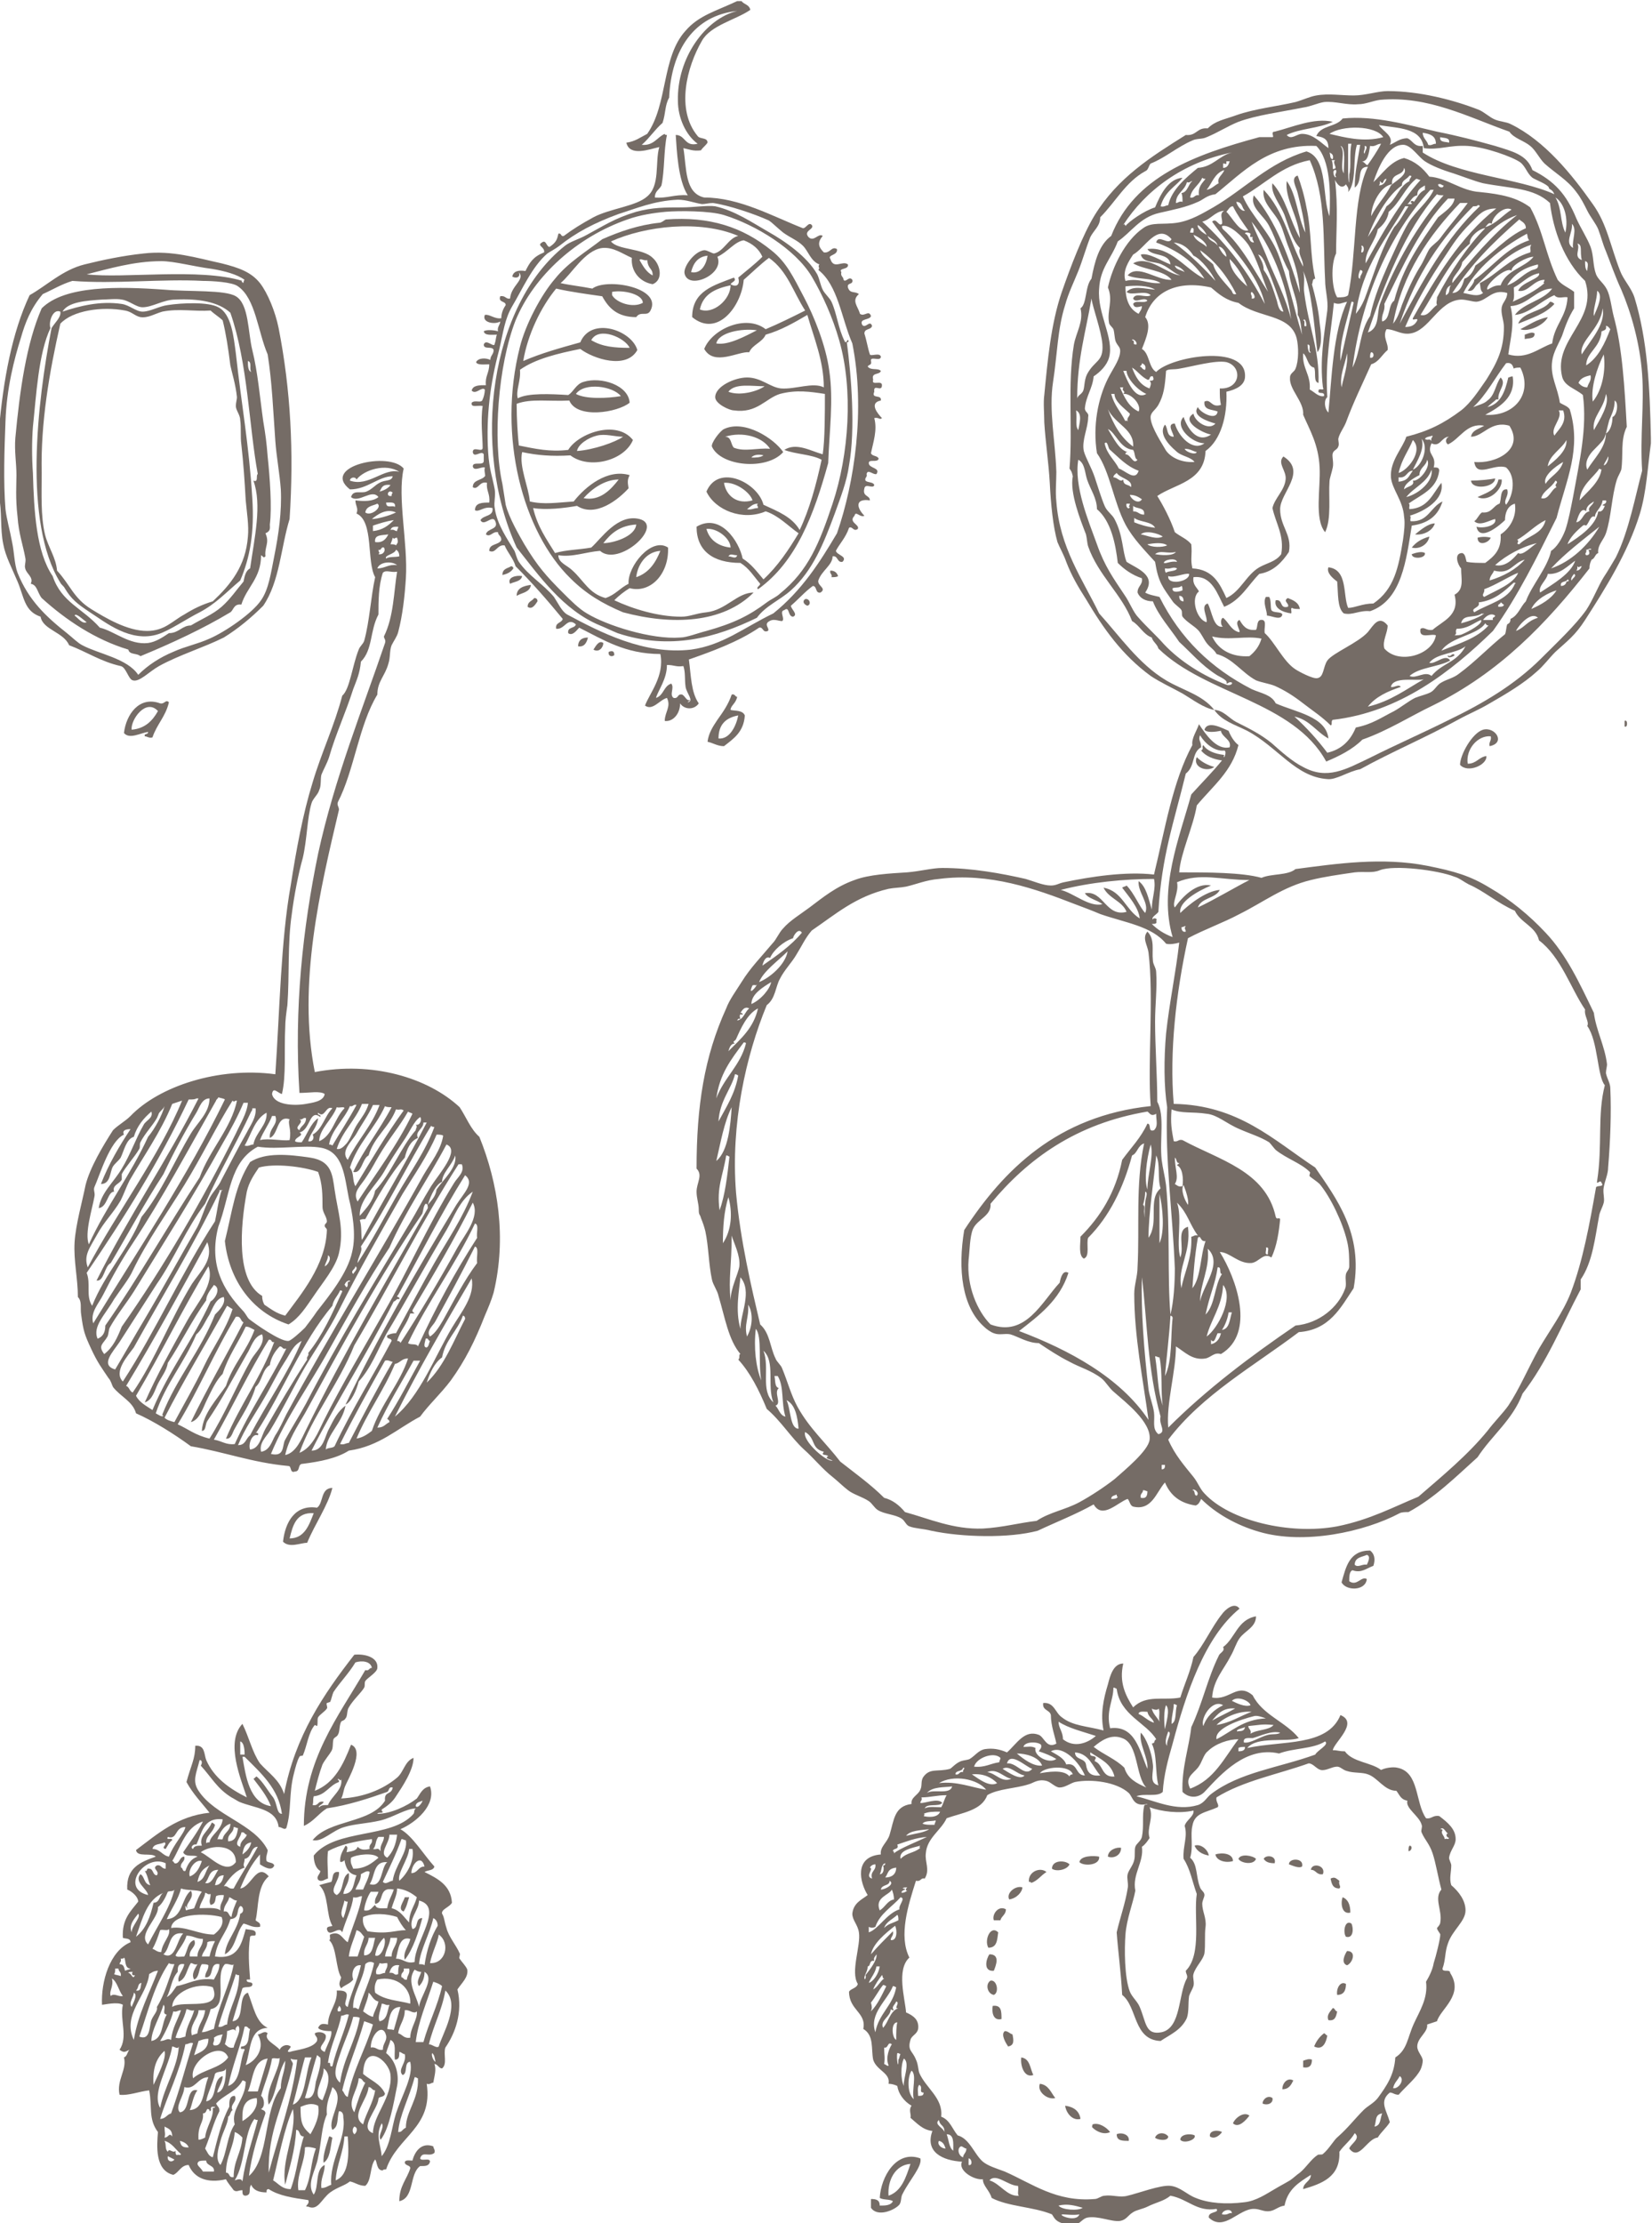 <svg xmlns="http://www.w3.org/2000/svg" viewBox="0 0 1506 2026"><style><![CDATA[
	.st0{fill-rule:evenodd;clip-rule:evenodd;fill:#756C66}
]]></style><path class="st0" d="M1505 399v5c-3 22-4 44-10 64-11 36-32 69-50 97-9 14-16 19-27 29-6 6-11 13-17 18-12 11-29 21-43 29-10 6-18 9-29 15-29 16-60 29-89 45-11 2-22 10-30 9-29-2-45-29-73-44-12-6-23-9-30-19 8 0 14 8 20 11 12 6 22 11 32 19 9 8 19 17 29 22 22 12 39 2 60-8 26-13 49-23 73-35 31-15 60-32 84-56 15-15 31-30 41-44 6-9 11-22 16-30 4-6 8-13 11-18 12-24 18-57 24-79-2-32 2-60 0-88s-10-56-19-77c-6-13-10-25-14-35-3-7-4-12-7-20-2-5-7-11-10-17s-6-12-10-17c-8-11-19-17-29-26-5-5-8-12-13-16-6-5-15-7-19-13-37-13-74-33-118-29-7 1-13 4-20 4-10 1-21-3-31-2-6 1-12 4-19 5-20 4-43 7-59 13-10 4-19 10-29 14-4 2-9 1-13 3-14 6-25 16-38 21-2 2-2 6-5 7-18 10-27 28-41 42 0 8-6 12-9 18-4 10-7 21-11 31s-9 20-12 31c-7 22-7 44-11 70s2 53 3 82c0 9-1 18 0 27 3 42 24 71 39 102 19 21 36 46 61 61 15 9 33 13 44 27-10-2-19-9-29-15-9-5-20-10-29-16-26-19-43-43-59-70-7-11-13-21-18-34-2-6-6-13-8-18-4-14-6-34-7-54-1-18-4-38-5-55 0-8-1-18 0-25 3-31 6-65 16-94 8-23 19-52 30-70 21-34 51-53 83-73 10 1 10-7 20-6 7-7 15-8 26-12 17-6 37-8 54-12 7-2 13-5 19-6 11-2 23 0 34 0s22-4 31-4c29 0 60 8 83 17 5 2 10 7 15 9s10 2 14 4c31 15 56 46 75 73 13 18 16 38 25 61 3 8 10 15 13 24 12 39 14 82 15 128z"/><path class="st0" d="M1417 277c-8 9-21 13-33 18 4-11 23-11 29-20 2 0 3 1 4 2zM1411 289c-3 7-18 14-25 11 8-4 15-9 25-11zM1399 304c0 5-5 4-9 5v-4c3-1 7-3 9-1zM1363 436c0 8-21 11-22 2 7 0 17-1 22-2z"/><path class="st0" d="M1369 437c1 9-12 21-22 16 8-4 17-6 19-16h3zM1308 477c-2 7-11 11-18 10 5-4 12-10 18-10zM1303 489c-1 7-9 12-16 10 4-5 9-8 16-10zM1359 490c-2 5-12 8-12 0 4-1 8-1 12 0zM1299 504c1 5-12 6-12 1 3-1 9-3 12-1zM466 516c1 0 2 1 2 2-2 3-5 5-10 6 0-6 5-6 8-8zM757 520c4 0 6 2 7 5-1 1-4 1-6 1 1-3-2-3-1-6zM476 525c-1 5-7 5-11 7-3-6 6-8 11-7zM484 533c-1 7-8 7-13 10 0-7 6-9 13-10zM1154 544h3c2 3 1 9 2 12 2 3 9 1 10 4-1 6-10 1-14 1 0-5-4-12-1-17zM487 545c2 0 3 1 3 3-2 3-5 8-9 5 0-5 4-5 6-8z"/><path class="st0" d="M1174 545c5 2 10 4 11 10-3 0-6 0-7-1-2 0 0 4-1 5-8-1-16-5-14-12 7-1 3 8 11 6 2-3-5-5 0-8zM734 546c4-1 6 5 2 6-3-1-5-4-2-6zM536 581c-1 4-3 9-9 8 0-5 3-8 9-8zM550 586c0 4-4 9-9 6 2-3 5-9 9-6zM560 597c-2 2-6 1-5-3 3-1 5-1 5 3zM1326 597c0 1-7 4-6 0 2 3 4-3 6 0zM672 635c-1 6-6 8-6 12 4 1 11 0 13 5-1 15-10 21-19 28-6 0-10-3-15-4 1-8 5-14 9-20 5-7 10-14 13-23 3-1 3 2 5 2zm-17 38c10 1 16-11 18-21-11 2-18 8-18 21zM1481 657c3-2 3 7 0 5v-5zM1358 680c-1-4 2-5 1-9-12-1-23 12-21 25 8 0 10-6 17-7 1 8-17 16-24 8 0-9 11-29 21-32 11-3 21 12 6 15zM1091 690c4 4 9 7 16 9-7 5-20 0-16-9zM303 1356c-4 16-16 33-23 50-6 0-16 5-22-1 2-18 11-34 31-31 6-4 3-18 14-18zm-39 46c14 0 18-13 22-23-16-1-19 11-22 23zM1249 1413c4 3 5 8 3 14-6 2-11 7-19 4-3 1-3 6-3 10 7 5 11-5 16-2-1 11-19 11-23 3 4-14 7-29 26-29zm-14 13c3 3 7-1 11 0 1-2 4-8 0-9-4 2-11 2-11 9zM1102 1691c-6-1-11-4-13-9 5-2 12 3 13 9zM1285 1682c3 0 2 5-1 5 0-2 0-4 1-5zM1022 1684c0 7-7 10-12 8 0-6 8-9 12-8zM1124 1696c-6 2-15 0-16-6 6-2 16-1 16 6zM1002 1692c1 8-14 9-18 5 1-6 13-6 18-5zM1145 1694c-2 6-14 4-16 0 2-5 13-3 16 0zM1162 1698c-5 0-8-1-10-4 2-4 12-3 10 4zM1187 1701c-3 2-9-1-12-2 0-6 14-6 12 2zM975 1699c-2 5-12 7-16 4 0-8 12-8 16-4zM1206 1708c-6 1-6-4-11-4 1-7 14-4 11 4zM954 1706c-5 3-8 8-14 10 0-1-1-1-2-1-1-9 10-14 16-9zM1221 1714c-1 4 2 5 0 7-6 0-7-4-8-9 4-2 5 0 8 2zM932 1720c0 4-5 10-12 11-3-6 6-13 12-11zM369 1729h4c-2 6-2 8-5 13-6-2 0-9 1-13zM1224 1729c5 2 7 7 7 14-8 2-9-9-7-14zM917 1740c0 5-4 6-5 10h-6c-2-5 4-14 11-10zM1232 1753c2 4 2 14-5 12-3-4-1-16 5-12zM910 1761c-1 7-1 14-9 14-4-7 2-21 9-14zM1228 1778c9 0 5 11 0 13-6-2-2-10 0-13zM902 1781c10 0 6 10 4 15-10 1-7-11-4-15zM906 1818c-6-1-8-10-3-13 6-1 8 11 3 13zM1227 1808c0 6-2 10-8 10-1-6 3-13 8-10zM905 1828c8-1 8 5 8 12-8 2-9-7-8-12zM1215 1830c2 0 2 3 4 3-1 5-2 9-8 8-2-5 2-8 4-11zM916 1851c3 0 4 2 7 3 1 5 2 10-4 11-2-3-7-11-3-14zM1207 1853c1 0 2 2 3 2-1 6-4 14-12 10 2-5 5-9 9-12zM931 1875c8 1 8 10 11 16-8 3-12-8-11-16zM1196 1877c0 5-2 8-8 7v-6c3-1 5-2 8-1zM1179 1896c-2 4-4 8-10 8 0-6 5-11 10-8zM948 1899c8 1 10 8 14 13-7 2-17-6-14-13zM1160 1912c1 5-5 7-9 5 0-4 5-8 9-5zM971 1919c8 1 13 5 14 12-7 2-13-5-14-12zM1139 1928c-3 4-10 12-15 7 2-5 10-11 15-7zM1012 1943c-6 3-13-1-16-4-1-1 0-2 0-3 6-2 13 3 16 7zM1114 1943c-2 3-7 7-11 4-1-6 8-6 11-4zM1029 1951c-6 0-11 0-11-6 4-2 12 0 11 6zM1065 1947c0 5-11 3-12 1 2-5 9-5 12-1zM1089 1946c2 4-10 8-13 4 0-5 9-6 13-4zM300 1947c2 0 2 1 3 1-2 10-2 19-8 23-1-7 3-17 5-24zM395 1956c0 2 2 3 1 6-5 4-11-2-13 5 1 3 9-1 9 3-1 4-4 4-9 4-10 7-5 29-19 32 0-14 7-20 10-30 0-3-4-2-5-5 0-3 4-2 7-2 2-8 8-17 19-13z"/><path class="st0" d="M1209 694c-30-55-110-61-153-103-1-4-5-6-6-10-8-3-11-11-18-15-9-24-31-42-40-68-1-3-1-7-2-11-5-13-15-38-12-53-1-4-1-4-3-7 3-37-2-77 4-113 2-11 9-21 6-33 6-4 4-20 10-27 3-16 7-31 18-39 21-54 76-74 135-90h12c2 0-2-5 2-5 16-4 36-13 53-9-12 6-30 6-42 12 4 5 9-1 14-1 10 0 17 8 24 13 0-8-4-10-11-11 4-10 18-8 24-16 29-3 60 6 86 12 20 4 35 8 53 13 16 5 29 8 34 22 20 10 31 22 40 44 4 9 10 18 13 26s2 17 5 25c2 5 7 8 10 14s4 16 6 24c8 29 10 65 12 101-6 12-3 26-5 39-1 3-3 6-4 9-5 16-5 34-10 49-2 6-8 11-7 18-3 1-3 5-6 6-1 2-2 4-2 8-39 50-82 95-143 125-19 9-41 23-64 31-9 9-21 15-33 20zm88-555c32 21 87 23 120 38-2-5-5-4-5-6-1-3-12-7-15-9-5-4-6-10-11-14-7-5-32-14-48-15-17-1-26 4-40 2-2-19-24-18-41-21 4 6 14 10 10 18 5-2 9-6 16-6 5 2 6 8 14 7v6zm-85-17c13 3 31 8 49 3-7-11-38-11-49-3zm90 10c3 1 4-1 7-1 0-7-5-9-12-10 0 5 4 7 5 11zm19-2c1-5-5-4-8-5-1 5 5 4 8 5zm-92 4v22c0 8 1 17 1 3 2-7 0-19 2-28h-3v3zm18 16c3-4 9-13 12-19-4 0-5 3-10 2-1 6-2 15-8 14 3 0 5 5 6 3zm24 498c7-4 13-9 19-12 5-2 10-3 14-5s6-7 10-9c5-3 11-4 16-8 15-11 27-24 42-36 1-2 1-6 2-9 2-1 3-2 3-5 7-3 9-11 14-16 5-14 20-31 23-46 5-3 10-11 13-19 3-9 5-20 7-30 6-33 13-63 9-93-7-6-17-8-19-17-8-34 33-51 21-87-19-18-29-46-32-71-15-14-35-13-61-18-8-2-18-6-27-9-10-3-20-7-26-11s-12-14-19-15c-15-1-24 22-28 34 7-6 15-19 28-22 10 3 17 9 23 17 16 1 29 13 46 14 20 2 34 5 46 14 12 22 14 43 25 66 4 5 10 7 15 11v15c-5 8-8 16-11 25-3 7-8 15-9 23-2 14 5 24 7 38 3 2 7 3 9 6 11 36-3 64-12 99-18 36-35 71-58 103-38 37-85 74-146 81-2 1 0 5-2 5-8-8-16-13-25-20s-17-12-26-16c-5-2-12-3-17-5-13-7-21-20-36-24-2-4-6-6-9-10s-5-9-8-12c-4-4-10-7-14-12-1-2 0-4-1-6s-6-5-8-8c-9-13-13-17-16-36-9-10-20-21-27-34-11-21-14-48-26-65-4-25 1-50 10-68 4-8 10-16 11-23 1-6-2-6-4-11-1-3-1-8-2-11-1-2-4-4-4-6-2-11 4-20-1-32 4-19 16-43 32-54 8-6 18-3 31-5s24-9 33-14c29-17 51-41 85-51 20 6 14 42 21 59 1-21 1-51-12-64-44-2-67 24-92 44-8 1-11 5-16 7-11 5-22 7-35 10-18 4-26 18-38 26-6 16-16 24-17 43-2 23 14 45 9 63-2 7-8 13-14 17-1 11-7 18-8 29 0 4 4 4 3 8 0 10-6 21-4 31 2 7 7 15 10 24s6 19 9 26c2 5 7 8 9 12 8 15 7 29 11 39 9 6 28 12 17 28 3 2 9 3 13 4 19 38 47 65 84 84 9 4 18 5 22 13 18 8 46 12 48 32-11-6-17-17-31-20 11 10 21 21 30 33 13-3 21-11 26-23 15-3 23-9 35-15zm-46-490c0-8 2-24-3-25 5 5-1 19 3 25zm4 17c1-4-1-5-2-7-4 5-8 0-10-4 3 24 1 48 1 67-5 10-4 32 1 40 4 0 8 0 10-2 8-38 4-88 18-117-11 0-4 13-12 19 0-15 3-26 5-39h-3c-4 13 0 34-8 43zm15-35c0-2 4-7 0-7 1 3-2 6 0 7zm-186 48c3 1 5-1 7-1 3-14 16-25 27-34 14-1 19-11 31-14-45 9-79 35-99 66 0-2 2 0 2 1 3-4 17-14 27-17 5-12 12-26 25-27-6 8-16 12-20 26zm157-43c1-4-1-5-3-6 1 2 0 6 3 6zm-9 208c-3-25 1-47 4-70 1-10-2-18-2-28-2-37 1-76-14-109-26 5-41 22-61 33 8 18 24 32 32 52 9 23 14 48 22 74-1-6-1-14-4-18 1-13-7-26-8-40-7-12-11-28-18-41-5-10-18-17-14-28 20 23 32 56 42 89-1-17-5-28-10-41-3-7-5-16-8-22-5-11-17-19-15-31 19 20 23 46 36 70 0-7-5-11-3-17-7-7-10-19-14-30-4-10-13-20-11-29 12 13 16 34 25 50-1-19-14-36-12-52 9 12 10 33 17 47-1-11-4-24-7-36-1-5-7-14 0-16 3 8 6 18 8 29 5 23 3 43 8 65-3 0-2 4-3 5 3 11 6 23 7 35 1 7 3 21-2 27-3-24-5-56-13-74 2 7 0 14 1 20 4 31 14 52 13 82-5-1-2-10-4-14-6-1-6-10-10-13-1 14 7 19 6 33 4 2 8 7 13 6 1-5-6-1-5-5 0-3 6 1 4-3zm9-199c6 0-1-5 2-8h-3c1 2 1 5 1 8zm-100-5v4c4 0 5-3 6-6h-3c0 4 0 2-3 2zm135 48c5-10 13-18 18-28 4-4 16-10 12-16-1 8-12 4-11 15-10 1-19 18-19 29zm-150-24c5-1 7-4 11-6-2-5 4-8 5-12-9 3-11 12-16 18zm118-12c-2-2 1-3 0-6-5-1-1 9 0 6zm60 8c-13 9-25 30-31 47 6-9 12-18 17-28 9-6 11-18 21-23-1-2 4-5 0-5-3 4-7 4-7 9zm-193 11c4 1 4-3 8-2-1-8 3-11 6-15-1 0-2 0-3-1-3 7-10 10-11 18zm173-15c0 2 0 3-1 4 4 0 6-3 7-6-4 0-2 7-6 2zm33-2c-10 8-15 22-25 30-1 7-5 12-10 16-2 11-12 20-11 31 15-27 30-54 50-76-2 0-2-1-4-1zm-209 3c-2 8-10 10-10 19 2 0 3-2 6-1 0-3 0-6-1-8 6-1 6-8 10-11-2 0-2 2-5 1zm234 3c-2 0-2-2-5-1 0 3 5 4 5 1zm-33 17h3c1 0 1 0 1-1-3-1 1-3 2-1 3-4 5-9 10-11v-4c-3 2-7 3-7 9-5 1-6 6-9 8zm-50 149c8-16 6-32 16-47 4-18 10-32 17-48 6-13 12-27 18-37 7-11 18-19 23-30h-3c-37 40-63 99-71 162zm77-158c-29 33-48 82-63 126 11-4 8-18 11-26 14-37 35-73 58-99-2 0-5 0-6-1zm117 35c3-13-1-27-9-32 6 10 4 22 9 32zm-107-31c-25 26-41 61-58 96 1 7-3 9-2 16 8-2 5-15 11-19 8-31 24-53 40-76 6-5 14-10 15-17h-6zm-185 11c-3-2-2-8-8-8 1 4 5 9 8 8zm196-7c-28 29-53 65-61 110 4-5 6-11 8-17 5-13 10-24 16-34 4-6 6-12 9-17 3-4 7-6 10-10 8-11 17-21 25-32h-7zm16 2c0 1-2 1-4 1-29 29-52 62-67 107 21-39 42-78 73-107 0-1-1-1-2-1zm-209 23c-5-7-10-14-14-22-3 0-4 3-6 5 6 6 12 19 20 17zm143-22c-16 28-39 54-45 98 5-6 8-13 10-19 8-22 14-42 25-60 5-5 9-13 13-19h-3zm73 19c10-3 16-11 24-16-7-4-18 7-18 13-3-2-4 1-6 3zm-13-4c-12 12-16 19-24 31-13 19-27 43-36 64 6 0 9-2 11-6 1-3-5 1-4-2 21-37 43-74 76-100-12 0-16 6-23 13zm-245-1c23 21 42 46 57 75-6-28-31-51-48-75 4-4 6 5 9 2 1-4-3-9 2-12-9 1-12 8-20 10zm237 37c-1 8-10 13-9 19 15-19 37-45 59-62-23 8-35 27-50 43zm52-39c-25 22-43 40-61 67 8 0 10-10 11-13 6-2 9-9 10-12 16-11 28-26 46-34 0-5-4-6-6-8zm-229 37c7 17 16 34 21 54-4-33-19-68-36-89 4 11 10 22 15 35zm278-11c-1-8 4-17-1-22 1 8-7 17 1 22zm-334-12c-2-4-5-7-8-9-1 3 4 7 8 9zm38 9c-5-7-17-19-24-17 0 1 0 2 1 3 17 15 28 37 41 57-5-12-10-30-18-43zm-53-11h3c0-2 1-5-2-4 0 1-1 2-1 4zm255 10c-18 15-31 43-45 65 7 2 10-6 15-9-1-3 0-3 0-7 12-23 28-47 44-63-5 0-15 8-14 14zm-197-1c0-2-2-2-1-5-4 0-2 0-2-3-1-1-5-2-5 0 4 1 3 8 8 8zm-110 11c-4 6-10 15-7 24 13-3 20 3 32 2-7-5-21-3-30-7 9-11 27 5 40 4-7-9-25-9-35-15 14-8 31 10 43 11-6-2-10-7-17-10-6-3-17-1-19-9 7-2 19 6 27 9-1-11-17-7-21-14 21-3 35 19 52 27-10-16-25-26-44-33 2-8 11 3 14-3-13-15-24 8-35 14zm314 27c-3 2-3 7-9 6 2-3 6-7 6-10 17-12 29-29 50-36-2-3-1-3-2-6-24 13-47 32-58 54 6 1 13 4 18 0-3-3-2-5-3-9 16-8 26-22 46-28 1-2-1-4 1-7-21 7-34 22-49 36zm-247-34c0-4-7-9-12-11 2 6 8 7 12 11zm10-1c-1-5-6-6-9-9 1 5 7 5 9 9zm-2 32c-3-7-13-20-20-23-4-6-9-11-18-12 14 10 28 24 38 35zm334-19c-2-8 1-14-4-15 3 5-4 12 4 15zm-324-3c0-5-5-10-7-9 2 4 4 7 7 9zm123-4c3 1 3-7 0-6 1 3 0 2 0 6zm-135 11c2 8 10 16 16 23 2 2 1 5 5 4-8-16-19-30-33-40 2 6 8 9 12 13zm46 5c6 8 9 19 12 28 1 4 2 10 6 10-5-14-10-29-15-40-2-5-4-11-8-12 2 4 5 8 5 14zm226 1c-4-5-25 13-22 17 4-2 6-4 12-4 5-14 22-16 30-26-6 0-21 8-20 13zm-241 14c-3-8-9-18-16-25 0 10 9 19 16 25zm310-14c0-4 2-8-2-9 0 4 0 7 2 9zm-73 13c9-3 13-9 21-13 3-2 8-1 7-6-13 3-22 9-28 19zm-294-12c-2-3-5-5-9-6 1 4 6 4 9 6zm160 6c-1-3 5-7 0-8-1 2-3 8 0 8zm140 8c0 4 1 10-1 13 11-5 21-10 29-17-2 0 0-1 0-3-10 0-15 12-24 10 3-8 21-11 19-16-10 2-15 9-23 13zm-354-1c0 13 4 21 12 25 1-2 3-4 3-7-4 1-7 2-8-2 2-4 10 0 13-3-3-4-11 3-13-2 2-6 12 0 16-3-5-5-18 1-22-3 6-6 15-3 26-2-6-4-18-4-27-3zm103 315c4 1-5-9 1-11 3 5 6 10 15 9 2-3 0-10 6-9 4 1 1 8 2 12 9 8 17 26 28 33 3 2 16 9 20 8 6-1 5-10 9-16 5-7 28-16 37-26 5-6 10-16 18-6 0 7-5 14-3 21 13 15 44 6 47-12-4-2-16 4-14-6 4-2 5 2 11 1 9-8 25-13 20-32 9-5 6-14 6-24-3-3-7-14 1-14 3 1 3 5 4 8 5 1 11 1 17 1 8-6 15-12 14-26 8-5 15-16 13-28-7 2-9 9-9 15-3 3-23 21-26 6 6 2 19-1 17-7-5 1-14 7-19 2 3-2 4-6 7-8 9 1 10-6 16-8 2-4 0-14 7-13 2 6-4 10-1 14 7-9 9-26 0-34-11-4-27 10-29-5 19 2 46-11 32-33-17-5-24 10-35 10 1-6 7-7 12-10-16-3-22 12-33 17-3-2-2-6 1-7-7 0-8 10-16 6-5 11 5 10 2 22 3 0 5 0 5 3-2 17-17 22-28 30 2 0 0 4 1 5 17-1 21-14 29-24 3 15-15 26-29 30 2 0 0 4 1 5 16 1 18-13 29-18-4 13-13 20-28 22-5 31-9 68-38 78-10-1-16 4-24 2-6-5-5-18-6-29-4-3-10-8-8-13 18 2 13 26 18 37 6 0 13-4 23-4 19-13 23-33 27-58 1-7 2-15 1-21-1-15-11-25-12-36-1-15 11-27 14-37 20-5 34-12 50-24 9-7 16-18 23-28 10-16 16-28 16-48 0-6-3-12-2-18 1-5 5-7 5-13-14-4-18 7-28 8-4 0-9-2-14-2-21 1-29 29-47 31-8 1-14-4-21-4-4 7 2 13 1 19-5 4-8 11-15 13-8 18-16 34-23 53-2 5-6 10-7 15 0 2 1 5 0 7-1 3-4 3-5 6s1 8 0 13-3 10-3 13c-1 13 2 34-4 46-10-12-4-40-5-59-1-21-9-34-15-48 1-12-13-23-12-34 0-4 4-5 5-8 3-7 3-20 1-28-6-22-35-18-53-32-11-2-18-8-25-14-31-7-53 4-60 27 6 7 1 19-3 29 7 4 6 17 13 21 13-14 82-26 81 4 0 8-8 12-17 14 1 22-5 44-19 54-1 28-28 30-44 41 5 8 12 21 16 33 5 4 11 6 15 11 1 10-1 13 1 22 19 1 25 14 31 27 13-6 18-21 30-28 7-4 15-5 20-12 3-17-5-28-8-42 2-9 11-16 12-26 1-8-8-15-2-21 22 14-3 33-3 48 0 16 11 23 8 39-6 9-14 18-27 20-10 10-17 24-32 30-6-11-11-29-28-27-1 7 3 9 5 13-8 6-2 26 7 28 1-5-6-15 1-17 4 7 5 23 14 21-2 0-3-7 0-8 5 4 7 11 14 13zm189-307c5-2 2-7 5-9-4 1-5 5-5 9zm59 10c4 16 0 29-2 44 17 5 28-6 40-10 2-17 13-24 14-42-3-1-9 2-12-2-12 5-23 17-36 18 8-11 26-13 34-24-14 0-22 15-38 16zm76 9c3-7 9-19 3-23 0 8-4 17-3 23zm-312-16c5 1 2-5 0-6-2 2 1 3 0 6zm-159 91c1-3 3-3 5-6s1-10 4-16c7-13 15-11 14-27-1-13-9-34-10-42-5 30-13 55-13 91zm234-87c-3 30-8 52-6 86-3 2-3 10 1 14 3-30 4-73 17-101-5 1-7 3-12 1zm6 53l12-53c0-1-1-1-2-1-5 21-11 36-10 54zm220-6c7-12 22-27 19-42-2 19-22 30-19 42zm-251-26c0-2-1-8-3-5 3 0-1 7 3 5zm269 5c-1 15-14 19-14 31 11-7 17-20 22-33-1-1-2-3-4-3 1 4-2 4-4 5zm-424 12c1-3-4-6-4-4 4 1-1 4 4 4zm159 7c-3-1 1-7-3-7 0 3 1 9 3 7zm54 5c4 1 4-5 1-5-1 1-1 3-1 5zm-26 27c2-10 6-20 5-31-2 11-7 20-5 31zm229 13c9-11 12-29 10-43-6 12-12 30-10 43zm-334-36c-10-2-31 4-43 6-5 1-10 0-12 2-1 14-2 22-7 31-3 5-6 6-7 10-1 7 7 20 13 30 3 6 13 13 27 12-4-5-12-5-17-10-7-6-16-16-10-24 3 3 1 11 8 11 0-3-7-12 1-12 3 11 16 26 27 18-11 0-28-15-19-24 3 9 12 25 25 16-7-1-28-12-16-19 1 7 14 16 20 9-7-2-22-7-16-15 2 5 17 13 18 4-5-2-13-1-12-9 6-3 6 6 15 3-1-5-1-8-1-15 19 1 21-20 6-24zm-79 4c2 0 2 3 5 3 1-4-1-5-3-6 0 2-1 2-2 3zm325 30c-2 2-5 4-8 7 12-3 16-14 19-27 1 0 2-1 4-1 3 19-12 28-25 35 26 2 44-19 32-43-2 0-5 0-6 1-1-3-2-6-7-5-10 13-18 29-30 40 5-2 10-3 13-6 7-5 7-14 12-21 6 6-3 12-2 20h-2zm-316-10c1-3 2-5 0-7 4 0 4-1 3-4-4-1-2 4-5 3-6-3-9-8-14-11 3 8 7 16 16 19zm-3 5c-9-4-18-15-18-21h-3c4 10 11 27 21 21zm394-10c2 2 4 4 8 4 1-4 4-6 3-11-4 1-9 2-11 7zm-401 26c3-6-7-17-14-16 3-3-2-2 0-6h-3c4 9 8 18 17 22zm-12 9c0-1 1-1 2 0-1-4 2-4 2-7-5-5-14-11-14-18h-3c3 11 8 15 13 25zm427 8c5-9 15-24 11-33-2 14-13 21-11 33zm14-9c-2 7-3 14-5 17-1 2-7 8-9 10-4 4-9 11-6 18 6-10 17-20 17-33 4-2 6-9 6-15 4-1 6-13 2-15 0 8-3 13-5 18zm-434 24c1-16-16-20-23-34 5 14 12 26 23 34zm-50-15c1-6 4-15-2-18 1 9-1 14 2 18zm434 5c4-6 12-12 8-23h-4c4 7-8 16-4 23zm-389 15c-1 0-2 0-2 2 5 0 7 10 11 5-3-1-2-6-4-9-12-1-16-16-23-19 5 8 10 19 18 21zm271-12c3 2 4-1 6 2-1-3 1-3 1-5-3 1-6 1-7 3zm-11 28c8-3 15-20 8-28 3 9-4 20-8 28zm-13 3c8-2 23-20 13-30-4 10-10 17-13 30zm136-6c6-5 18-14 17-24-4 8-16 14-17 24zm-391 2c6 2 15 12 18 2-11-4-18-12-26-19-2-1-2-9-5-6 2 10 9 15 13 23zm71-15c-4-1-6-3-11-3 1 3 10 6 11 3zm371 12c3 0 5-7 4-8-1 3-3 5-4 8zm-462 72c7 20 15 31 25 46 5 7 8 16 13 21 7 8 16 16 23 24 15 16 36 29 57 37 2 1 6 0 5-2-3-1-3 1-5 1 2-3-6-6-9-8-14-9-23-20-34-30-8-12-19-24-24-37-7 0-12-3-14-8 0-6 5-7 4-13-9-3-16-8-22-14-2-17-6-38-19-49 0-10-6-18-9-27-2-6-2-15-8-18-4 24 9 55 17 77zm294-63c-6 3-14 8-14 13 3-3 10-3 8-8 6 1 17-13 13-19-1 6-7 7-7 14zm115 8c4-7 13-10 16-20-7 4-19 13-16 20zm31 15c7-8 19-17 20-29 0 1-1 1-2 0-5 8-17 15-18 29zm-158-3c12-3 25-15 23-25-4 12-16 16-23 25zm-7-18v4c9-1 9-5 13-10-6 0-5 7-13 6zm-260 0c4 0 6 5 9 2 0 6 5 4 7 7 2-7-10-8-13-13-1 1-3 2-3 4zm390 19c7 2 9-8 14-10-3-3 3-4-1-6-4 7-11 9-13 16zm-364 1c-3-2-6-4-11-4 1 4 8 9 11 4zm413 16c-4-2-5 5-8 8 0 0-2-1-3 0-6 5-12 11-14 17 11-7 26-17 28-30 4 1 5-3 6-5-6-1 3-1 1-5h-3c-1 7-7 10-7 15zm-8-5c-5-5-8 7-9 10 6-1 6-9 12-10-2-4 3-5 4-9-3 2-7 4-7 9zm-416-4c-2 0 0-1 0-3h-3c-1 3 2 6 3 3zm3 4c5 0 5 3 10 3 1-7-7-5-10-8v5zm1 10c5 2 11 4 19 5-3-6-14-5-19-9v4zm349 16c3 1-2 4 2 4 8-8 21-9 24-22-10 5-17 13-26 18zm31 26c18-6 34-21 44-38-15 12-31 24-44 38zm-374-31c6 1 14 5 20 2-4-3-16-6-20-2zm323 28c9 2 16-5 21-11 4 3 12-6 17-9-13 3-28 11-38 20zm-299-18c-4-3-12-2-18-1 3 3 14 3 18 1zm382 4c1 3-2 3 0 5 4 0 3-3 2-5 1 0 4 0 2-1-2 0-2 1-4 1zm-393 4c5 1 16 2 19-2-8 2-14-2-19 2zm8 8c2 1 6-2 12-1-1-4-12-2-12 1zm301 7c-1 3-4 5-4 9 13-4 24-10 32-19-11 3-13 14-28 10zm49 3c-1 6-9 11-7 17 12-8 28-17 32-29-6 4-14 13-25 12zm26-3c3 0 4-2 5-4-3 0-2 2-4 0 0 2 0 3-1 4zm-375-2c0 2 0 3 1 4 2-2 9-1 10-4-4-2-5 1-11 0zm3 7c-1 9 20 5 19-2-4-1-14 4-19 2zm288 12c1 3-3 5 0 7 11-6 27-12 31-22-8 3-20 11-31 15zm80-8c0-2 5-4 2-6-1 1-4 5-2 6zm-10 5c4 0 5-3 5-4 2 0 3-1 1-2-1 3-7 1-6 6zm-75 15c2 5-8 5-4 9 13-8 31-11 37-26 1 0 1-1-1-1-9 8-17 16-32 18zm-279-13c-1 5 7 3 9 2 0-1 0-4-1-4-2 2-5 1-8 2zm327 19c9-4 18-9 23-17-7 2-19 8-23 17zm-317-7c0-3-1-5-4-5 0 3 1 5 4 5zm287 5c2 0 5 0 5-2-1 0-2-2-3-2 0 2-3 1-2 4zm-13 6c-1 0-2 1-2 0-7 5-17 0-19 9 8-2 18-6 21-9zm-1 6h9c-1-3 2-2 2-4-4-3-9 1-11 4zm30 10c8-3 10-9 20-12-6-6-17 6-20 12zm-54-2c-2 3 1 4-2 6 2 0 5 0 7-1 5-2 20-10 17-13-7 3-12 8-22 8zm-14 20c17-7 32-11 43-23-2 0-2-1-3-2-7 11-31 12-40 25zm-175 5c5-4 9-9 11-16-14-3-29 2-45-2 6 13 19 19 34 18zm164 6c5 2 15-9 19-2-11 6-28 6-37 14 6 3 14-5 20 0 10-12 23-12 31-27-9 7-26 6-33 15zm-35 22c3 1 7-3 9 0-12 4-23 9-30 18 21-5 35-16 51-25-6 2-28-3-30 7zM772 311c1-3 3 1 0 1 4 30 8 79 2 112-2 15-8 30-13 44-10 27-20 52-40 70-10 9-23 14-31 25-37 18-79 30-127 14-5-2-11-5-16-7-34-14-56-46-76-71-42-92-24-221 44-275 5-4 13-6 20-10 15-8 25-15 45-21 15-4 26-4 42-4 10 0 23-2 30-1 18 4 34 15 48 23 16 9 36 23 45 39 2 4 3 10 5 14s6 7 8 11c5 11 6 24 12 36 0 1 2 1 2 0zM572 200c-46 16-85 51-102 92-16 41-21 109-12 149l3 19c3 12 13 29 17 36 12 20 20 29 35 44 7 7 15 15 22 19 18 11 59 24 85 22 6 0 16-4 24-6 25-7 39-14 55-26 4-3 9-5 12-8 26-21 36-46 48-82 15-45 19-104 6-149-6-21-15-41-25-58-15-25-51-47-80-56-13-4-41-4-53-3-11 1-24 3-35 7zM1121 681c2-7-7-9-8-15-5 1-13 2-15-1 3-9 17-1 22 1 2 5 5 10 9 13-6 24-23 37-38 55-3 19-15 44-16 61 26 0 57 0 75 5 9-4 24-2 31-8 38-5 79-11 120-3 25 5 39 9 57 20 19 11 36 25 51 41 19 20 31 46 44 73 2 16 10 30 12 47 0 2-1 5-1 8 1 5 4 9 4 14 1 22 0 48-2 72 0 6-3 12-4 18-1 5 1 10 0 14s-3 7-4 11c-4 21-6 43-17 59v9c-17 32-31 67-53 95-9 24-28 38-41 58-20 18-39 37-63 50-3 0-6 0-8 1-32 17-87 29-128 17-21-6-40-17-53-30-1 2-2 5-5 6-14-2-23-9-28-21-8 9-12 26-29 22-3-1-3-5-5-7-9 3-23 19-31 5-16 9-34 16-51 24-26 7-69 6-97 0-8-2-15-2-20-4-3-1-4-5-7-7-6-4-16-4-22-8-3-2-5-6-8-8-6-4-14-6-19-10-4-3-9-8-14-12-9-7-17-17-26-25-12-11-21-26-34-37-7-17-15-33-26-45 2-1 0-5 2-5-11-13-14-33-20-53-1-5-5-10-6-15-3-14-3-30-6-44-1-4-2-7-4-12-1-4-2-2-2-8 0-5-2-10-2-16 0-8 6-15 0-21 0-57 7-102 27-146 3-8 9-16 14-24 8-13 18-23 28-35 4-4 6-10 10-14 6-7 16-13 24-19 12-9 24-19 41-25 13-5 32-6 48-7 12-1 23-4 32-4 27 0 54 5 76 10 7 2 16 6 23 6 5 0 7-2 12-3 24-5 56-10 82-7 10-41 17-85 35-118-1-6 4-13 6-19 6 9 16 24 28 21zm-5 9c1-1 2-6 0-6-9 1-18-7-22-14-2 5 1 5 1 11-9 5-5 17-14 24-11 45-22 75-25 126-1 2-7 5-5 7 0-2 5-1 3 1 1 3-1 3-4 3 5 5 11 9 19 12-13-44 6-90 17-130 9-10 19-20 28-31-8-1-15-4-19-9 3-2 0-3 2-5 3 5 10 8 19 9 0 1-1 2 0 2zm331 245c2-4-3-9-2-15-13-19-22-48-42-63-3-13-17-16-22-27-16-7-28-18-42-24-4-2-9-6-13-7-15-6-55-11-68-6-7 3-14 1-23 2-14 2-28 4-40 7-25 6-43 20-65 31-15 8-32 14-47 22-11 50-17 104-13 151 59 1 91 33 129 58 19 28 44 60 35 110-12 18-22 38-50 40-41 31-88 57-119 98 6 14 15 24 23 34 4 5 6 11 10 15 23 25 78 38 121 30 30-6 52-18 74-27 22-19 45-38 63-60 6-8 14-16 19-23 10-15 18-34 28-52 10-17 22-33 29-51 11-29 17-62 23-96 1-2 8 0 5-4-1-4-5 3-4-2 5-32 0-60 7-87-7-8-6-40-16-54zm-374-131c2 9-5 19-2 23 7-10 20-23 33-20-12 5-30 15-28 25 7-7 23-20 36-21-4 8-17 7-20 16 15-7 35-19 47-25-26 0-45-7-66 2zm-29 28c4-9-7-19-6-29 7 5 9 16 12 26 0-11 4-19 2-28-27 0-58 3-85 10 12 3 26 16 38 13-5-4-13-5-16-10 17-3 19 22 38 17-4-10-16-12-21-22 17 3 20 20 33 28-1-10-10-20-16-28 1-1 3-1 4-2 7 7 12 20 17 25zm19 28c-13-16-37-19-60-27-7-3-15-6-23-9-36-14-78-29-124-23-12 1-21 5-30 7-5 1-11 1-16 2-30 7-48 23-70 38-6 7-9 14-14 22-4 7-11 14-15 22-4 7-4 18-12 24-19 46-33 108-28 171 4 44 14 86 22 120 9 8 9 21 14 31 1 3 5 6 6 9 5 12 8 24 14 35 11 20 26 33 39 50 14 11 28 21 40 33 8 2 14 7 19 13 22 6 44 16 71 15 18-1 32-5 49-7 12-8 26-10 39-17 11-6 23-14 32-21 9-8 31-26 32-36 2-16-23-35-32-43-5-4-8-10-12-13-9-7-20-10-29-15-10-5-19-11-28-17-10 0-19-6-26-8-5-1-10 1-15-1-3-1-7-4-9-6-20-18-24-52-18-88 36-55 85-104 170-113-3-40 3-99-2-140-1-7-6-13-1-19 7 7 4 17 5 26 0 4 3 7 3 11 1 14-1 30-1 45 0 23 2 50 2 73 7 13 2 34 4 53 1 8 3 15 4 23 4 41 1 82 4 118 3-12 4-28 4-42-2-51-9-99-7-147-3-19-3-44-1-67 3-28 9-56 12-83-3 1-9 2-12 1zm14-15c0 2 1 5 4 4 0-2-2-3 0-5-2 0-2 1-4 1zm-354 10c-9 3-18 11-21 18-4-2-6 3-7 7 13-9 26-18 36-30-3-5-8 3-8 5zm-31 40c10-4 24-16 26-28-9 9-22 18-26 28zm-7 20c9-4 17-14 18-20-8 5-18 11-18 20zm5-18c-1 2-1 0-4 1-5 11 4 1 4-1zm-18 33c6-1 7-8 11-11-4-2-6 1-8 4 1 0 2 0 2 2-3-2-3 1-2 4-1-1-2-1-3 1zm-1 17c-1 2-4 2-1 4-4 0-5 4-6 7 11-11 23-21 27-39-10 5-16 19-20 28zm7 3c-12 16-22 29-25 51 7-19 22-30 27-50 0-1-1-1-2-1zm-23 72c7-13 15-25 18-42-1 0-1-1-3-1-3 13-14 24-15 43zm-2 36c11-9 13-33 14-49-7 14-10 32-14 49zm417-18c4 1 4-2 8-1 33 18 76 28 85 70 1 3 3 0 4 2-1 11-3 25-8 35-7-5-11 4-18 5-12 1-20-10-29-10 15 24 33 74 1 93-6-2-9 3-14 4-12 2-19-6-27-11 0 23-9 52-7 74 35-35 75-65 116-93 22-2 39-17 45-33 2-4 0-9 1-14 1-3 3-4 3-7 0-7 0-15-2-23-4-17-15-40-25-52-2-2-8-6-9-7s1-3 0-4c-8-8-21-12-31-20-2-2-4-5-6-7-8-5-18-8-27-12-12-5-20-13-30-14-13-2-23 0-32-4-1 13 0 18 2 29zm-24-27c-65 11-109 43-143 84 1 11-12 14-16 23-3 7-3 20-4 28-2 24 8 47 20 59 32 12 47-21 63-38 1-5 3-12 8-9-8 25-27 39-45 53 45 17 92 42 118 81-5-37-13-76-13-115 0-8 3-16 3-24 2-37-2-75 6-113-6 2-6 9-11 11-8 30-21 56-40 75-2 5 2 17-4 19-5-3-3-13-3-20 18-18 32-40 38-70 8-11 17-20 23-33 4 0 0 8 6 6 4-4 2-8 2-15-5 3-6-1-8-2zm0 71c0-13 6-31 3-41-4 14-6 33-3 41zm-390 19c5-14 7-31 9-49-1 0-1-1-3-1-3 19-9 29-6 50zm391 25c10-14-1-35 11-45-3-9 0-22-4-30-2 22-7 53-7 75zm36-30c1-4-2-13-4-18-3 4 1 14 4 18zm-10-36c0-1 2-1 2-2-3 0-2-4-4-5 0 10 4 18 0 24 2 1 3 3 7 2 1-7 0-17-5-19zm-31 36c2 1 1 4 1 6 1 13 0 0 1-8 0-4 3-9 0-10 0 4-1 9-2 12zm15 35c5-11 3-33 0-45v45zm-398 0c8-12 9-28 5-42-4 13-5 27-5 42zm417 13c4-10-4-25 7-28 3 24-10 37-6 56 2-13 10-27 9-47 2 0 3-2 6-1-8-11-9-20-19-30 5 14-1 37 3 50zm-410 39c0-11 7-24 8-31 1-10-5-21-7-28 0 28-3 38-1 59zm426-57c-3 17-4 33-5 46 8-10 7-29 12-43-5 1-4-6-7-3zm64 15c-1-2 2-7-2-6 1 2-2 7 2 6zm-62 43c3-15 21-35 7-48 2 18-7 32-7 48zm5 12c9-9 8-27 15-37-3 0 0-7-4-6-2 15-7 24-11 43zm-424 13c0-14 11-34 0-47-1 11-5 30 0 47zm372 55c1 7 4 14 5 21 1 8-2 15 4 20 8-2 0-9 2-16-12-43-12-85-17-127-1 30 2 68 6 102zm53-48c10-7 25-35 15-47-1 20-11 31-15 47zm-419 0c6-11 5-23 1-29 1 12-4 18-1 29zm433-6c7-1 7-10 9-16h-3c-1 7-4 13-6 16zm-52 42c7-14 5-37 7-53 0-1-1-2-2-2-1 18-4 42-5 55zm-368 4c-3-16 1-40-5-47-2 17 0 35 5 47zm410-37v4c5-1 8-5 9-10h-3c-2 4-3 10-6 6zm-399 57c-6-15 2-37-9-47 6 16-3 36 9 47zm355 3c-2-12 0-31-3-44-2 0-2-1-4-1 3 19 2 30 7 45zm-350-16c-5 4 3 14-3 16 3 3 4 9 9 10-4-13-1-27-7-37h-3c1 4 0 10 4 11zm18 37c-1-11-3-22-11-26 4 8 3 26 11 26zm31 29c-2-1-8-2-4-4-2-2-7 0-4-4-12-3-7-12-17-18-3 8 20 28 25 26zm300 8c3 0 3-2 3-4h-3v4zm32 24c3-3-3-7-4-5 3 0 1 5 4 5zm-51 2c5 1 6-2 6-6-1 0-2-1-4-1 0 3-3 3-2 7zm-27 1c3 0 5 0 6-2-1 0-1-1-1-2-2 1-5 1-5 4zM368 427c-6 26 4 68 2 100-1 16-3 34-7 49-1 4-4 8-6 12-2 5-1 11-3 17-3 11-10 16-10 28-17 28-21 69-36 98-1 3 1 4 1 7-17 72-38 159-22 239 52-10 103 5 132 32 6 9 10 20 18 27 17 42 25 92 13 142-2 7-5 14-8 21-9 23-18 41-31 59-9 12-20 22-28 33-21 11-37 27-65 31-11 7-26 10-42 12-5 0-2 7-7 7-5 2-3-5-6-5-33-3-59-13-89-18-15-11-34-23-50-30-3-11-14-15-21-24-1-2-2-6-4-8-6-9-10-14-16-27s-7-16-9-31c-1-6 1-12-3-16 0-17-4-33-3-50 1-16 7-37 10-52 4-16 16-36 25-50 5-5 11-8 16-13 26-27 80-45 132-38 4-58 5-122 14-172 5-32 11-65 20-94 8-27 20-52 27-79 7-6 9-27 15-42 1-3 4-5 5-8 5-18 6-40 10-58-8-14-1-51-17-58 2-5-1-7-1-12 8 1 16 1 21-3-6-8-18 6-25 0 2-7 9-3 14-5s8-6 12-8c5-3 11-1 12-6-13 0-23 12-39 12-27-21 36-35 49-19zm-43 10c-1-3-6-2-6 1 17 6 31-12 45-8-12-8-32-2-39 7zm21 11c4-1 8-3 10-6-8-1-8 3-10 6zm11 4c0-1 0-2 1-3-4-4-7 4-1 3zm3 10c1-5-4-4-8-4 0 6 6 2 8 4zm-27 5c5 4 16-5 11-8-4 2-10 2-11 8zm6 6c5 0 16-3 22-6-9-4-17 2-22 6zm1 6v5c9-1 14-5 19-10-7 1-13 3-19 5zm16 4c3-1 4 1 6 1 0-2 1-2 1-4-4 0-6 0-7 3zm-14 11c7 1 10-3 12-7-6 1-13 0-12 7zm14 2c2 0 4 0 5 1 2-3 2-3 1-7-3 0-2 2-4 0-1 4-1 3-2 6zm-11 5c0 3 2 2 0 4 4 1 7-3 5-6-3-1-2 3-5 2zm7 8c3-2 8-1 12-2 0-3-1-5-3-6-1 4-11 5-9 8zm-8 9c7 0 10-4 18-3-5-4-16-3-18 3zm5 4c-4 12-4 26-4 38-8 15-5 32-16 43-1 11-4 17-7 25-7 22-16 41-22 62-2 6-5 11-7 16-1 4 0 10-2 14-1 4-6 8-7 12-4 13-4 33-8 50-4 14-8 35-10 51-4 27-2 55-4 83-1 7-2 14-2 21-1 19 1 44-3 60-4-1-8-7-9 0 2 10 20 11 31 9 5-1 16-2 17-9-4-3-14-1-23-1-5-77 3-150 17-218 15-69 41-133 61-192 1-3-1-4-1-6 9-18 9-41 12-59-6 1-10-2-13 1zm-150 478c0 1-2 2-2 3-25 44-49 89-76 130-10 15-19 31-27 47-4 8-12 16-9 26 41-67 86-134 120-204-1-1-3-1-6-2zm-27 2c-27 57-59 108-93 158 4 10-1 21 5 30 12-30 33-51 45-81 18-22 30-51 45-76 6-10 17-19 17-32-7 0-9 8-12 13-11 18-21 37-30 56-17 26-32 54-48 81-6 3-6 17-13 16 29-58 64-109 93-166h-2c-1 1-4 1-7 1zm-15 4c-10 25-27 49-39 70-3 6-5 12-8 18-7 12-15 19-22 32-6 11-12 18-8 29 27-51 65-101 86-152l-9 3zm55-3c-14 22-28 51-44 77s-34 51-47 78c-3 7-11 17-17 26-8 14-20 25-15 36 5-2 7-6 7-12 30-43 57-91 86-135 9-25 29-45 34-70-3 0-2 2-4 0zm10 2c-5 12-12 25-19 37-26 47-54 91-81 135-7 11-16 22-22 33-1 2-1 6-2 8-4 7-9 8-3 16 8-6 12-15 16-25 38-54 74-116 104-176 4-9 10-18 11-28h-4zm108 1c-6 15-18 25-23 41 4 1 7-3 9-5 4-5 6-12 10-18s8-11 10-18h-6zm-11 2c-5 12-17 22-19 35 1 0 2 0 3 1 7-12 15-24 22-37-3-1-3 2-6 1zm21-1c-4 9-10 17-15 26-4 7-15 16-8 24 9-18 22-31 29-50h-6zm-193 5c-3 3-2 3-4 7-4 7-11 14-15 22-1 2 0 4-1 6-4 7-13 17-16 23v5c-2 4-9 5-7 11-6 0-6 14-14 15 2-14 14-24 21-36 8-13 13-28 20-40 2-4 9-6 7-12-7 6-13 13-16 23-7 2-9 13-12 19-2 3-5 5-7 8-3 5-2 16-11 16 7-18 17-35 27-50-4 0-8 1-6 5-13 6-22 37-27 48-1 3 1 5 0 9-2 11-9 33-5 43 16-35 38-63 54-98 6-7 13-20 15-28-1 2-1 2-3 4zm172 52c4 5 2 12 5 17 14-23 28-47 44-69-3-2-3 0-7-1-6 16-20 25-25 42-6 3-6 17-14 15 10-21 24-38 35-59-2 0-5 0-6-1-9 20-25 34-32 56zm-46-32c5 3-4 4-4 8 1 1 4 1 6 1 5-7 8-17 15-22-1 9-7 13-9 21 4 1 6-3 4-6 9-5 11-17 18-24-6-3-7 10-13 4-1 3 3 1 2 4-10-8-9 12-19 14zm34-23c-4 11-16 20-16 31 12-5 14-21 23-30 0-2-5 0-7-1zm-77 1c0 1 0 2-1 3-14 30-29 55-42 84-17 22-28 50-44 73l-34 53c-6 9-18 21-4 25 9-15 18-31 27-46 16-27 33-58 48-84 4-8 6-16 10-24 3-7 9-12 12-19 8-15 15-29 23-43 3-6 9-14 8-22h-3zm115 44c-3 5-6 11-10 17-6 10-14 15-9 24 17-26 36-51 50-80-1-1-3-1-4-2-8 14-17 24-27 41zm-122-10c4 1 5-1 8-1 2-11 13-18 12-29-11 6-14 20-20 30zm14-5c8-2 20 1 27 0 2-10-2-15 0-19-12-4-10 14-18 17-1-9 8-12 5-20h-3c-3 8-8 14-11 22zm130 2c-6 9-12 18-17 27-7 12-23 26-22 40 6-7 12-13 14-23 15-16 23-39 37-55 0-2 2-3 0-5 4 1 6-5 4-7-6 4-9 13-16 23zm-94-21c5 3-6 7 0 10 1-4 6-5 6-11-3-1-3 2-6 1zm108 17c-7 3-10 10-12 18-14 16-25 36-36 56-2 0-4 0-5 1 2 5 1 15 2 18 19-36 40-70 59-107h-3c0 6-8 8-5 14zm-52 99c2 4-3 10-3 15 13-20 24-41 36-62s26-40 34-62c-1 0-2 0-3-1-22 36-40 74-64 110zm69-102c-8 19-20 36-31 54-20 35-40 70-58 106-9 18-21 35-31 52-11 19-21 40-32 58-3 5-10 11-8 19 8-1 10-10 13-15 4-6 7-13 10-19 40-74 85-146 125-218 7-12 16-23 18-36-1-1-4-1-6-1zm-43 103c-20 30-37 61-55 93-17 31-39 61-53 95 13 3 10-8 13-13 6-11 13-22 19-33 30-58 62-110 95-165 6-10 11-20 19-33 7-11 27-33 14-38-17 32-37 60-52 94zm-134 57c3 3 4 6 6 8 5 4 29 21 36 20 2 0 11-8 15-12 3-4 7-9 11-15 11-14 28-35 32-54 4-16 0-37-3-49-4-20-5-42-25-46-16-3-39 2-58-1-26 14-25 44-36 73-9 35 5 58 22 76zm169-96c3-4 7-7 8-14 6-9 19-20 17-31-3 9-12 16-12 24-5 2-10 11-13 21zm-111 205c34-69 74-137 111-202 0-2 0-4-2-4-2 2-2 6-3 9-39 57-73 120-107 182-7 12-15 24-18 38 10-2 15-15 19-23zm139-242c-34 53-63 111-95 165-14 35-38 64-50 98 12-5 17-19 22-29 17-34 37-67 55-99 22-38 41-81 64-118 3-5 10-10 7-17h-3zm-11 60c-18 30-37 65-55 95-8 15-14 31-25 43-2 8-7 19-12 21 28-59 66-124 101-182 7-11 17-20 8-27-22 35-41 73-61 109-3 3 2 1 1 4-3-1-3 2-5 2-24 47-51 89-75 136 11 0 12-13 16-20 4-8 8-16 15-21-3 16-17 26-18 40 2-2 6-1 8-3 16-34 35-64 52-96 0-3-5-1-4-5 2-1 4-2 8-2 12-22 23-43 35-64s26-41 35-65c-12 8-17 23-24 35zm-211-8c2-9 3-19 6-28 2 0 0-1-1 0 0-1-1-1-1 1-24 50-52 95-78 142-5 7-19 22-10 31 30-46 54-100 84-146zm180 81c0 2 1 2 2 3h-4c-3 10-9 15-12 25 2 0 3 1 3 2 17-26 36-58 52-87 6-11 21-28 14-41-17 34-36 66-55 98zm-4 30c2 2 8 0 9 3 16-35 34-68 54-99-1-4 2-12-2-13-18 38-43 71-61 109zm-257 39c3 1 3 5 6 6 20-29 35-68 54-99 8-12 20-22 14-38-24 44-48 88-74 131zm282-59c-2 4-9 9-5 14 5-3 9-10 12-15 10-18 19-36 31-52-1-5 2-14-2-15-12 24-24 46-36 68zm-273 68c3 6 9 9 15 13 15-36 37-64 53-99 4-2 10-12 3-15-1 2-7 8-7 14-13 18-23 39-35 57-1 7-6 13-9 19s-5 15-12 17c11-25 25-50 39-75 9-16 25-33 19-49-23 38-43 79-66 118zm198-111c1-2 5-5 2-7 0 3-5 4-2 7zm38 130c23-19 36-54 52-81 9-15 21-29 18-45-24 41-48 82-70 126zm-46-120c1 0 1 2 2 2 2-1 0-5 2-5 1 0 1 0 1-1-3 0-4 2-5 4zm-11 19c-28 33-45 78-69 115-3 1 3 0 1 3-5-2-9 8-7 13 9-1 10-12 14-19 12-21 25-43 38-63-1-3 2-3 1-6 13-16 22-36 31-56 0-1-1-1-2-1-2 5-6 8-7 14zm-154 100c-1 0-1 0-1-1 13-33 35-58 48-91 4-4 10-10 8-16-7 1-10 10-13 16-4 6-7 14-12 18-11 26-28 45-37 72 2 1 6 4 7 2zm1 2c2 2 5 3 9 4 9-17 19-34 27-51s20-33 26-52c-2-1-3-2-5-3-19 34-39 67-57 102zm253-55c-7 5-11 14-14 23 16-15 25-39 35-58 0-2-1-3-2-3-5 14-16 22-19 38zm-188-37c-19 31-34 67-53 98 9 4 16 10 29 13 14-22 25-49 38-72 4-7 13-14 10-23-8 2-10 12-14 18-12 21-23 42-36 61-2 3-1 9-5 9 1-16 14-29 22-41 6-19 19-32 26-51-4-2-5-3-8-3-7 15-16 27-21 43-6 6-10 15-14 23s-7 19-15 21c15-31 32-60 48-91-3-1-2-6-7-5zm174 28c2-1 2-4 3-6-2 0-1-3-4-2 0 2-3 8 1 8zm-144-7c-18 29-33 61-50 91 7 1 11 5 19 4 14-31 32-57 47-87-4 1-3-2-6-2-4 4-8 10-9 17-7 4-7 15-13 20-4 14-13 27-19 38-2 3-3 10-8 9 13-31 32-56 44-88-3 1-2-3-5-2zm14 21c-7 11-12 22-18 32-8 14-18 28-24 43 7 0 7-6 11-9 15-29 35-57 47-86-8 4-10 11-16 20zm101 1c-10 24-25 44-35 68 6-1 10-4 14-7 8-24 26-44 33-66-6 0-7 4-12 5zm-9-3c-14 25-28 50-41 76 4 1 5-1 8-1 13-25 26-50 40-74-2 0-4-2-7-1zm26 0c-11 20-23 39-33 61 6 0 7-3 11-5 0-2-1-2-2-3 11-17 20-35 30-53h-6zM344 1653c12 0 27-7 36-14 3-4 5-10 12-11 6 17-13 33-27 39 11 6 21 23 31 34-1 4-6 3-9 5 12 6 24 12 25 28-2 4-10 6-9 10 2 3 2 7 4 13 2 8 9 16 12 23 1 1-1 4 0 5 2 3 6 7 7 10 1 7-5 12-9 18 5 21-2 40-11 53-2 6 2 15-3 19-3 0-4-4-7-4 2 5 0 11-1 17-2 0-3 2-6 1 6 40-27 48-37 78-1 0-3 0-3 1-6 0-5-8-7-10-5 6-3 19-9 24-6 0-9-3-14-4-5 4-11 5-18 10-8 6-11 17-20 13-5 0 2-2 0-6-14-2-27-4-36-10-2 0-2 1-2 3-7 0-12-2-14-7-3 4 1 9-5 10-3 0-3-2-3-5-4 0-5 2-8 0-2-3-5-6-7-10-17 4-29-1-34-13-7 0-9 7-14 9-17-4-15-27-14-39-9-12-5-23-8-38-9 1-19 5-27 4-3-13 7-23 4-34 3-1 3-5 5-7-4 2-5 3-9 0 8-12 0-27 3-41-5-3-17 0-19 0-1-21 7-49 26-57 0-4-5-3-7-4-1-17 7-24 14-33 0-4-5-9-10-11-1-20 12-25 26-30-4-4-17 1-18-6 20-15 38-31 67-34-7-9-15-17-21-28 4-15 8-21 8-33 9-1 8 8 10 13 7 16 21 26 37 34-5-16-20-50-4-67 6 12 9 26 16 36 8 9 18 15 22 28 10-53 36-91 64-127 9-1 22 2 21 12 0 4-9 9-11 12-1 2 0 4-1 6-3 5-10 11-14 18-2 3-1 8-3 10-1 2-3 2-4 3-2 4-1 9-3 12-1 2-3 2-4 4-1 4 0 8-2 11-1 2-6 8-8 12-3 8-5 16-7 24 18-7 26-24 33-42 13 5-3 32-5 37-2 4-2 9-4 12 20-1 38-8 51-19 6-5 7-15 15-18 0 11-10 26-16 35-3 5-8 9-13 12 0 1 0 2 1 2 0 2-4 0-5 2zm7-12c-1-9 6-5 7-12-4-1-3 3-5 4-17 6-35 12-55 15-8 5-12 12-21 16 0-60 31-99 56-142 4 1 3-2 6-2-1-6-9-7-15-5-6 10-14 18-20 27-1 2-2 7-3 9l-3 1c-1 1 1 4 0 5-2 3-6 5-8 8-1 2 0 6-1 8l-2-1c-6 7-7 19-11 28 0 0-3 0-3 1-2 3-4 11-5 15-5 19-2 34-7 50-2 2-4-1-7-1-2-17-22-17-36-23-2-1-5-3-7-4-13-8-18-18-28-29 1-1 2-5-1-5-3 12-7 19-1 28 15 23 51 30 63 54 0 3-2 6-1 10 2 2 6 1 7 4-2 6-10 1-13-1v-9c-8 9-13 19-18 31 10-1 15-24 26-11-11 9-9 28-12 40 2 2 5 2 4 6-7 1-10-2-15-3-7 8-7 23-17 28 1-13 12-22 14-37 4-1 3-7 0-7-4 4 0 11-9 12-4 14-12 19-14 34 21 3 24-11 28-25 4 1 10 0 9 5 0 2-4 0-5 2-2 14-1 25 0 39h-3c-1 4 6 1 5 5-1 3-7 1-9 3l-9 30c12-1 4-23 14-26 5 12 7 27 18 32-17 1-15 19-20 34 10-4 18-16 11-28 3 0 6-4 9-1-4 6 7 10 11 15 1-3 6-6 10-3 0 2-5 5-1 5 6-2 21-3 25-10 1-4-2-4-2-7 3-2 9-1 10 2 1 7-10 11-1 15 2-6 7-14 6-19-2 0-10 0-12-3 2-4 4-4 9-3 0-12 9-19 8-31 4 0 8 0 9 3 1 5-4 10 1 12 3-13 9-24 12-38-7-1-9 8-7 13-3 4-8 5-11 8-3-4-1-6 0-10-5-8-4-28-11-34 2 0 0-4 1-5 9-4 11 4 16 7 4-14 11-29 13-42-3 0-4 2-8 1-1 10-7 21-10 32-3-7-12 6-14-3 0-3 4-2 5-3-6-10-3-29-12-37 3-1 7-2 11-3 2-3 0-10 7-9 1 8-10 17-2 21 7-4 4-17 11-20 1 9-4 12-5 19 10 0 9-10 12-17-7-1-10-7-11-14 0 1-4 3-4 1 0-6 3-10 5-14 3 1 1 4 1 6 4-1 9-1 10-5 3 3 6 3 11 2-1-5 3-4 2-9-15 2-29 5-40 11-1 8 0 16 0 25-2 0-6 4-9 1-2-3 2-5 2-8-4-2-6-8-6-14 20-25 71-15 91-38 1-1 0-5 3-5-10 0-21 8-33 11-13 3-23 3-33 6-11 3-20 14-29 12 15-19 53-15 66-36zm-132-42h4c0-2 0-11-4-12v12zm28 47c-4-10-10-17-16-25 1 0 2-2 3-2 6 5 10 13 15 19 4 6 3 15 8 15-3-23-19-37-34-52h-2c3 17 6 42 26 45zm62-22c-9 3-12 12-23 13-1 4 0 4-1 8 6 1 4-4 10-3 0 2-6 4-4 5 2-2 4-2 8-2 3-8 14-14 12-24 0 4-3-2-3 1 1 0 1 1 1 2zm70 22c2 3 7-5 6-5-1 1-6 1-6 5zm-200 35c-3-1-6 3-3 4 1-3 4-3 8-3-3-9 6-13 9-21 1 0 2 1 3 2-2 8-9 10-8 17 0-1 2-1 3-1 1-7 11-11 12-21-18-2-19 13-24 23zm-22 15c2 0 1 3 4 2s3-6 7-6c1 5-4 5-3 10 2 0 1 4 4 3 2-6 5-11 11-13-3-2-11 1-13-4 6-9 13-18 18-28-16 5-20 23-28 36zm41-19c0-2 4 0 5-1 1-6 7-7 7-14-7 2-11 11-12 15zm-45-3c-2 4 4 0 4 3-3 2-4 5-6 8-5-1 2-4-1-6-4 2-10 1-11 6 7 0 9 6 15 7 4-11 14-21 15-27-10 0-7 12-16 9zm55 4c7 0 8-6 9-12-2 0-2-1-4-1 0 6-6 6-5 13zm11 5c0-6 5-7 6-11-2 0-2-3-5-2 0 4-8 11-1 13zm134 10c5-5 8-12 9-21h-7c0 8-10 17-2 21zm-13-8c4 1 4-2 7 2-1-6 3-8 3-13h-5c-3 3-2 9-5 11zm9 30c3 3 6-1 9-1 2-14 14-26 12-37-2 0-2-1-4-1-5 14-11 26-17 39zm-128-25c4-3 7-6 8-11-6 1-7 5-8 11zm-38-2c9 4 23 21 32 9 0-17-23-16-32-9zm21 31c4-1 4 3 9 2 7-13 15-25 22-38-7 0-5 10-12 11 0 4-2 5 0 8-9 3-14 10-19 17zm160-5c7-6 14-18 12-29h-3c-1 10-11 22-9 29zm-44-21c-1 5 1 7 2 10 11 0 17-5 23-10-4-5-20-3-25 0zm-147 17c6-2 9-8 11-14-6-2-13 8-11 14zm202-3c6 0 6-6 12-6-3-12-12-2-12 6zm-247 1c4 2 3 9 9 10-2-4-2-8-5-13 3 1 1-3 4-2 4 0 3 6 7 6 3-4-5-6 0-9 4-1 4 3 8 3v-5c-19-9-42 23-16 29-1-6-13-12-7-19zm209 9c12 4 10-15 16-20-13-1-11 13-16 20zm-157-2c7-2 7-10 11-15-6 3-9 6-11 15zm7 1c6 2 9-8 12-12-9 0-8 8-12 12zm142-8c0 6-3 9-5 14h7c2-5 5-10 6-16-2-2-6 1-8 2zm-133 10c5 0 7-4 8-9-6 0-7 5-8 9zm-25 21c-1 0-1-2-2-2 0 1 0 4 1 4 1-1 5-1 7-2 2-5 4-11 7-15-5-2-14-1-19-3-2 9-9 19-13 28 15-1 13-19 22-26 4 7-6 12-3 16zm186 0c8 2 11 8 16 13 0-10 5-15 7-23-5-4-10-7-18-8 0 6-3 11-5 18zm-204-15c-2 5-5 11-9 14 1 10-19 25-9 34 8-16 20-33 24-50-1 2-4 1-6 2zm189 11c-1-5 2-7 3-11h-7c-3 4-6 13-6 17 6 1 7-3 10-5 1 4 6 3 11 3 1-7 4-11 6-17-15-3-8 12-17 13zm-218 30c9-7 13-18 16-31 6 0 5-7 9-9-15 6-19 23-25 40zm58-26c7 0 15-1 19 2-1-7 3-8 3-14-4 0-5 0-7 1-1 3 0 7-5 8-2-4 0-5 0-10-3 1-3-1-5-1 0 4-5 10-5 14zm22 3c5-1 4 4 7 5 1-6 3-10 5-15-3 0-4-2-7-3-1 5-5 7-5 13zm109 6c2-5 3-10 4-15-1 0-2 0-3-1-1 6-5 12-1 16zm63 10c6-1 2-10 9-10-3 11-8 28-16 38-2-7 4-13 5-19-10-3-11 10-13 18 7 0 9 5 17 3 0-19 27-50 4-56 0 9-10 17-6 26zm-256 3c0-6 9-14 6-17-3 4-9 10-6 17zm242-14c-9-3-22-4-31 0-1 7 2 10 4 13 19 3 25-1 35-1-3-3-6-8-8-12zm-206 10c13-2 25 6 39 6 4-3 10-9 7-16-15-4-45-3-46 10zm226 33c2 0 4 0 5 1 2-14 6-26 12-36 0-4-2-6-4-7-3 14-12 29-13 42zm-236-31c-2 6-4 12-7 17 3 1 4 3 8 3 1-9 9-15 7-21-1 2-6 0-8 1zm172 24h8l6-18c-2-2-3-5-7-6-2 8-6 15-7 24zm-169-2c11 6 12-13 18-19-14-2-11 13-18 19zm243 8c14 1 19-18 8-26-1 7-6 16-8 26zm-232-7c1 2 5 1 8 1 3-5 3-13 9-15 3 6-5 8-4 15h7c0-7 5-9 5-16-6 0-9-3-15-3-2 7-7 12-10 18zm172 0c8 0 8-9 10-16h-6c0 6-5 9-4 16zm10 0c6 3 11-13 8-16-4 4-7 9-8 16zm9 1h6c0-7 5-10 5-17h-6c-1 7-4 10-5 17zm-162-13c0 6-4 8-5 13h7c1-5 3-10 5-14-4 0-5 0-7 1zm-79 15c1 3-1 3-1 5 4 0 4 3 5 6 2-1 4-1 5-2-6 0-4-9-6-10 0 1-2 1-3 1zm223 5c-2 15-12 28-11 40 3-1 3 1 5 1 4-14 11-27 14-42-3-2-6-1-8 1zm-179-1c-13 19-19 44-27 67 10 4 9-9 11-15 2-5 6-8 5-12 7-11 11-26 16-39-2 0-4 0-5-1zm9 17c-2-5 4-10 5-16-6-1-6 3-6 7-6 7-6 16-10 23 4-2 6-6 9-10 11-2 19-8 34-6 2-4 5-8 5-14-10-2-4 13-13 12 0-5 3-6 3-11-1-1-4-1-6-1-3 4-2 12-7 14-3-5 1-10 3-14-3 1-4-1-6-1-4 6-4 14-11 17zm180-7c4 1 5-1 8-1 0-3 3-5 2-9-4 0-4 1-7 0-1 4-4 5-3 10zm-151 32c-2 8-5 13-8 21 4 0 7-2 11-3 4-21 15-41 18-59-1 2-5-1-8 0-10 11 4 38-13 41zm163-33c5-1 4 3 8 1 0-3 0-6 1-8-6-1-8 3-9 7zm-251 1c1 1 5 1 6 2 1-4-2-4-2-7h-3c0 2 0 4-1 5zm262 3c2 0 2 3 5 2 0-4 3-5 2-10h-5c1 4-3 3-2 8zm16 27c1-10 15-26 5-32 0 6-2 10-5 13-3-4 1-9 2-13-3 0-4-1-6-2-8 11 2 24 4 34zm-246-30c-2 20-25 37-14 60 4-24 14-42 22-63-4 0-6 2-8 3zm-13 1c-3 1-3-2-2-3-1 0-4 0-4 1 3 0 4 7 6 2zm76 47c4 1 5-2 8-2 2-17 11-26 11-45-1 0-2 0-3-1-5 16-12 34-16 48zm-98-28c3-3 7 1 11 0-4-5-5-13-10-16 2 7-3 12-1 16zm243-15c-2 3-3 7-2 12 9 7 21 7 32 10 1-14-12-26-30-22zm35 57h7c5-18 13-33 17-51-2-2-5-3-8-4-6 19-14 37-16 55zm-255-47c5 1 4-4 5-7-4 1-2 4-5 7zm70-3c-15-5-37 5-37 18 10-7 46 5 37-18zm197 52c3 0 7 4 9 2 3-11 20-38 6-51-3 18-11 32-15 49zm-271-34c1-3 6-11 2-13 0 4-5 9-2 13zm211 4c3 2 5 4 9 5 1-5 4-9 5-14-5-1-6-6-9-8 0 4-3 11-5 17zm15 9c7-1 7-9 9-15-3 1-4-1-7-1-1 6-4 12-2 16zm-208 18c11-2 9-16 14-24-5-1 0-6-3-9-3 11-11 23-11 33zm170-27h2c2-1 0-5-1-5 0 2-2 2-1 5zm45 16c4 1 2 0 6 1l6-21c-10 0-10 11-12 20zm-193 8c4 1 5 0 9-1 1-10 6-16 8-24-3 1-5-1-7-1-2 9-7 16-10 26zm-2-24c-2 8-7 19-12 27 5 0 6-3 10-1 1-11 6-18 9-27-3 0-4 2-7 1zm17 22c1-1 3-1 5-2 1-9 6-12 7-21h-6c0 7-9 14-6 23zm188-2c4 1 5 5 11 4 0-9 7-17 6-24-3 3-7-2-11-1 0 9-5 13-6 21zm-52-16c-2 13-10 27-12 43 4-1 0 4 4 3 4-17 11-31 15-47-3-1-4 1-7 1zm11 1c-3 12-8 22-12 34s-7 20 0 26c3-22 14-37 18-59-1-1-4-1-6-1zm-10 67c2 2 2 5 5 6 5-25 16-43 23-66-2-1-5-2-8-3-6 22-15 41-20 63zm-97-54c-2-3-4-1-8 0 0 5-1 9-2 12 2 1 3 4 8 3 1-6 8-16 4-20-1 1-3 2-2 5zm-7 50c12-4 10-22 15-33 0-2-5 1-3-3 8 0 6-10 8-16-2 0-2-3-5-2-4 19-11 35-15 54zm144-46c-3-12-14-1-14 11 5-1 6 3 11 2 0-6 4-8 3-13zm-157 2c1 4-2 5 0 7 7 1 6-6 8-10-5 1-5 1-8 3zm-14 3c-1 4-3 9-4 13 6-3 13-5 13-15-4 0-6 1-9 2zm171 11c9 7 12 20 10 30-3 15-7 39-15 49-3-4 4-11 1-15-6 11-1 19 0 30 8-10 9-26 13-39 6-18 16-34 13-47-6 0-2 11-7 12-5-5 4-11 2-19-2 0-3-2-5-2 0 4 0 7-4 7-1-7 2-15-4-18-1 4-3 8-4 12zm-183-8c-5 25-17 48-23 68 5 0 6-4 10-5 9-25 12-39 20-64-3-1-4 1-7 1zm-23 58c4-20 16-37 17-56-1 3-4 0-6 0-3 19-19 42-11 56zm30-27c9-8 25-9 32-19-6-16-36 3-32 19zm-36 6c4-9 12-24 10-31-8 7-11 17-10 31zm257-21c-1-5-1-6-3-8-1 2 1 7 3 8zm-41 12c-1-13-24-31-25-1 7 6 16 9 20 18-1 4-6 2-6 5-1 10-18 26-5 31 0-16 18-33 16-53zm-78 21c9 2 9-10 10-15 2-7 5-15 4-22-1 0-2-2-3-2-4 12-7 26-11 39zm-30-36c-2 12-7 23-10 34 3 2 4 10 0 12 1 1 4 1 4 4-6 17-13 39-15 57 19-17 13-60 29-80 0-10 4-15 4-25-7 11-8 31-15 40-4-13 10-31 10-43 0 2-5 0-7 1zm30-1c-4 14-7 29-11 43 12-4 11-30 17-43h-6zm-52 31h9l9-30c-14 2-13 19-18 30zm41-25c-8 38-23 60-22 99 9-34 21-65 26-103-2 0-5 0-6-1 0 2 2 3 2 5zm-71 9c-2 9-7 18-8 25 11-2 5-20 15-23 0 6-4 10-5 15 8-1 8-19 8-22-1 4-8 2-10 5zm98 24c3-8 10-23 1-29 1 9-12 25-1 29zm-126-12c0 8-9 18-4 23 10-1 5-23 16-20-4 5-5 14-7 18 14-1 12-19 17-30-10 0-12 12-22 9zm195 41c4 0 3-2 7-4 0-15 12-26 11-45-1 0-1-1-3-1-5 19-14 35-15 50zm-40-18c3-10 6-19 10-27-3-1-2-4-6-4-1 12-11 21-4 31zm-126-8c2 4 3 3 3 7-6 12-7 19-13 34 2 3 3 7 7 8 4-16 8-33 15-46 0-5 0-10 5-10 3 5-5 8-2 13-2 1-2 5-4 6 0 6-5 14-7 22-2 7-5 17 0 22 6-11 6-27 13-37-4-14 10-23 10-39-1 0-1-1-3-1-5 10-17 13-24 21zm101 10c-5 11-5 26-8 39-2 12-11 24-4 34 5-7 1-23 10-27 0 8-4 12-3 21 4 0 6-2 9-3-2-21 14-43 11-61 0-2 0-6-4-6-2 7 0 14-6 17-5-10 13-29 0-39-2 8-6 14-5 25zm33 9c3-11 9-19 11-31-3 0-3-3-6-3-1 12-17 26-5 34zm-110-3c7-4 15-12 13-21-14 1-13 13-13 21zm53-13c0 14 1 18 9 25 4-7 9-17 7-26-6-3-11-1-16 1zm-83 4c0-1 0-2-2-2-1 1-1 4-4 4 1 9-5 10-4 24 2 0 4-1 6-2 1-10 8-18 7-27 1 0 2 0 2-1h-3c-2 2 1 3-2 4zm58 63c5 3 8 8 16 8 6-16 7-33 12-48-5 0-3-6-7-6-1 19-6 34-10 50-4-23 11-48 7-69-8 18-13 45-18 65zm-35 0c3-1 6-2 7 1 3-21 9-37 14-56-1 0-2 0-3-1-10 13-8 40-18 56zm-64-39c4 0 4-5 7-1 0-6-3-7-7-9 0 6 1 6 0 10zm173-3c2-1 4-6 0-7-2 2-2 5 0 7zm-117 35c4 0 2 5 7 4 0-15 7-22 8-36-2-2-4-4-7-5-1 14-8 22-8 37zm100 7c13-5 12-26 11-40h-3c-1 15-7 25-8 40zm-141-24c-5-4-8-10-15-12 2 4 0 7 3 10 1-4 5 2 7-1 0 2 0 3 1 4 3-1 3 1 4-1zm7-6c-1-3-4-5-8-6 1 6 4 6 8 6zm106 0c0 14-8 25-6 39h6c6-12 5-25 10-38-3-1-8-2-10-1zm-119 11l-6-3c-1 5 4 6 6 3zm22 2c-3 3 2 5 4 9h10c1-6-7-5-7-10-3 0-6 0-7 1zM-1 452v-60c4-46 12-89 28-123 16-9 30-23 50-28 16-4 35-8 54-10 26-3 48 4 71 9 16 4 27 8 35 18 7 9 14 26 17 41 11 56 14 113 10 174-8 26-9 57-24 79-11 11-23 21-36 29-18 9-41 16-59 26-9 5-18 15-24 13-4-1-6-12-11-13-18-4-31-13-47-19-5-12-24-14-26-26-15-5-15-18-21-32-5-12-11-23-13-34-3-14-1-30-4-44zm222-196c-1 0-1 1 0 1 1 3 1-2 2-2-7-5-18-8-30-10-16-2-34-7-46-7-25 0-48 7-68 12 34 4 103-6 142 6zm-63 338c11-5 22-7 33-12 14-6 39-23 47-35 7-10 9-25 12-40 4-20 7-41 6-61-1-14-4-30-5-44-2-28-3-54-7-79-9-21-11-51-27-62-5-4-24-5-32-5-37-2-81 3-119 0-10 3-18 8-27 12-11 13-16 26-20 40-6 19-13 46-14 76-1 26-2 55 0 80 1 9 4 19 6 30 2 9 2 20 5 28 10 25 26 40 45 55 5 4 10 9 14 11 15 8 41 12 51 27 9-9 20-16 32-21z"/><path class="st0" d="M672 1h4c2 3 7 3 8 8-13 9-36 14-44 28-14 24-24 63-4 87 2 3 9 1 9 6-2 3-4 4-6 7-7 1-11-1-16-2 3 18 1 41 19 45 32 0 62 17 90 28 3 0 5-6 8-3 3 4-8 5-3 11 5 5 9-4 13-1-5 6-4 10 1 15 6 1 7-6 12-3 1 6-9 5-6 9 3 10 11 1 16 5 1 5-9 3-6 7-1 4 2 4 2 7 2 3 5-4 8 0 1 5-5 2-4 7 2 6 6 3 10 6-7 6-1 11 1 18 4 3 8-4 10 2-1 4-11 2-8 8 3 4 7-5 9 1-1 4-7 2-7 7 2 6 3 13 5 19 1 2 9-2 10 2 0 5-10-1-9 4 1 4-2 3-3 5 3 4 9 1 12 4-1 4-9 1-7 8-2 6 8 0 8 5 0 7-8-2-7 6-3 7 7 2 6 8-11 2-3 12 1 16-2 2-3-1-7 0 3 11-1 22-3 32 1 3 6 2 7 5-1 4-9 0-9 4 0 5 11 4 7 10-3 1-8-5-9 0 1 3-2 3-1 6 2 2 7 1 8 4-1 4-8-2-9 3-2 8 5 6 5 11-14-2-12 7-5 14-4 2-8-5-9 0-6 6 5 8 3 12-4 3-5-3-8-1-3 9-9 15-12 21 1 4 11 5 6 10-5 1-4-6-9-5 0 8-10 13-13 22-1 5 8 7 2 11-5 1-3-6-7-6-7 5-13 12-20 18 0 3 7 8 2 10-5 0-3-10-8-6-5 1 1 8-2 10-4 0-8-3-13 1-3 3 2 6 0 8-5 2-4-4-8-3-19 13-44 22-64 29 2 15 2 30 9 40-4 6-13 6-17 0 0 10-7 17-14 16 0-8 6-13 2-21-7 2-13 12-20 7 4-11 18-27 14-47-32 0-52-13-74-24-2 2-6 8-10 5-1-6 6-4 7-8-8-7-10 5-18 4-1-6 5-5 6-9-14-17-28-33-43-48-2-7-7-12-10-19-7-1-8 8-14 5 0-7 9-5 11-10 0-4-3-4-3-7-5-1-7 5-11 2 1-6 13-4 8-13-3-4-10 6-13 0 3-5 12-3 11-11-8-2-12 4-16 2 0-7 7-7 13-7 1-8-3-11-2-18-7-2-8 7-13 4 0-7 8-6 11-10 1 0-1-5 0-8-3-1-10 4-11-1 0-5 10 0 10-5v-6c-2-4-9 4-10-2 0-6 9 1 9-4 0-9-2-25 0-38-4-1-11 2-10-3 3-3 9 1 10-3 1-2 2-6 2-9-3-3-8 5-12 1 1-5 7-5 13-5-1-8 3-11 3-19-4 0-11 1-12-2 2-4 9-4 13-2 0-4 3-5 3-9-1-4-9 0-9-5 2-6 10 4 10-1 1-2 1-6 2-8-5 0-11 1-12-3 2-2 11-1 13 0-1-4 2-6 2-9-5 3-17 1-14-6 4-1 9 4 15 3 0-5 2-9 4-12 0-4-7-2-5-8 5-1 5 3 9 2 1-12 14-17 8-24 2 5-3 6-6 4 1-5 6-6 12-5 4-8 7-13 17-17 1-5-7-6-2-9 4-3 4 4 7 4 6-4 7-7 8-12 3-1 2 3 5 2 8-6 16-11 27-17 15-8 39-10 49-19 12-10 7-31 11-45-9 2-27 9-30-4 8-1 13-5 19-8 19-27 13-70 35-94 12-14 28-18 47-27zm-62 88c-4 7-3 14-6 23-7 6-12 14-19 20 11 1 14-7 21-10 0 1 1 1 2 1-3 14-2 32-5 46-2 4-6 5-6 11 11 1 18-3 30-2-9-14-10-41-11-55 9 0 8 11 20 8-11-8-18-24-18-39-1-39 25-75 54-82-39 4-60 35-62 79zm122 135c-5-5-11-7-18-12-5-4-10-9-13-11-13-6-37-14-51-16-4 0-7 1-10 1-7-1-14-4-22-4-22 1-38 8-54 13-22 8-39 17-54 29-4 3-8 5-11 7-14 12-23 33-32 48-7 12-8 23-12 40-8 30-12 60-10 93 1 16 4 23 6 34 1 6-1 12 0 17 2 15 12 29 18 39 1 2 2 7 4 10 9 13 22 20 32 32 4 6 7 13 12 16 30 16 70 37 113 32 29-4 48-20 75-33 26-21 42-46 58-73 16-46 26-113 14-173-10-23-13-53-31-67 2-2-1-3 1-5-8-3-10-12-15-17zM629 638c0 1-2 1-2 2 6-1-1-8-2-14-1-7 0-13-2-19-7 1-8-1-15-1 0 13-8 23-10 30 7-2 7-11 14-13 3 4-2 10 2 13 5 1 3-4 8-3 3 2 4 6 7 5z"/><path class="st0" d="M691 537c-2-2 2-3 2-5-6-7-10-14-18-19-25 0-40-11-40-33 22-13 39 14 42 29 8 5 13 12 19 19 13-12 23-27 32-42-10-7-18-16-30-20-21 9-46-1-54-18 11-26 47-8 52 12 13 6 26 11 33 23 9-19 15-41 20-64-9-5-24-5-34-9 11-7 24 1 35 4 2-13 2-38 2-55-13-2-26-4-41 0-13 4-21 18-42 15-4 0-17-6-17-12 0-10 18-18 29-18 13 0 21 9 31 10 13 1 29-6 39-1 0-24-9-45-15-66-12 7-24 14-38 18-3 7-12 9-15 16-10-1-32 13-41-3 7-18 38-32 56-18 12-5 24-11 36-17-11-17-16-36-33-48-8 6-15 13-23 20-2 24-24 53-47 34 0-24 20-29 38-36 3 3-2 4-3 6 5 3 9 1 7-6 7-6 15-12 22-19-3-7-9-12-17-15-8 1-15 11-24 15 7 16-27 31-30 15-1-6 9-20 18-21 3 0 7 3 9 3 9-2 13-14 22-16-35-15-85-9-116 5 6 8 29 6 38 15 7 6 10 20 0 24-12-2-20-12-19-24-9-4-17-10-27-9-16 2-28 24-38 32 9 2 19 3 29 5 13-10 64-1 53 20-3 6-9 0-13 6-17 0-25-8-31-19-14-2-29-4-42-7-14 17-26 42-30 66 16-7 34-12 52-17 10-24 47-11 52 7-10 18-40 8-52-1-20 4-41 9-55 19 1 10-4 19-2 26 9-5 30-4 46-3 5-3 7-10 14-12 16-5 41 3 42 19-11 9-48 15-55-2-18 1-35-2-48 3 0 14 1 29 2 38 15 3 28 6 45 4 9-15 44-28 59-9-8 19-40 27-57 14-17 1-30 0-44-3-3 13 6 32 7 45 13 3 25 1 40 0 11-14 31-30 51-24-2 4-2 6-1 12-9 10-30 27-47 16-11 2-28 4-40 2 4 17 12 28 20 41 10-3 22-3 33-5 9-8 24-31 44-26 23 6-19 44-36 29-13 1-25 6-38 4 0 7 8 9 13 14 10 9 15 21 30 25 9-3 13-9 21-13-1-16 21-43 36-33 1 24-16 42-35 37-5 3-10 7-14 11 17 8 40 15 61 15 8 0 13-3 23-4 18-2 28-18 43-18-28 28-74 30-119 18-19-8-34-17-48-31-43-42-67-129-46-211 5-20 19-47 32-62 12-15 29-25 43-36 16-7 33-13 52-15 2 0 4-2 6-3 40-3 70 7 96 28 14 11 20 24 30 43 9 17 20 44 23 67 4 27 0 55-1 84-13 47-29 90-64 115zm-61-289c9 2 14-7 15-15-9 1-13 7-15 15zm-35 3c0-7-4-5-5-14-3 1-6-2-7 0 3 5 6 11 12 14zm43 31c12 5 28-9 28-22-14 3-25 8-28 22zm-80-16v3c4 7 19 12 28 7 0-8-18-12-28-10zm95 47c11 2 27-7 37-12-14-2-35 2-37 12zm-114-3c10 6 21 7 35 7-4-9-28-20-35-7zm125 47c10 4 26 0 33-5-12 0-27-3-33 5zm-139 2c9 5 29 4 41 2-7-9-33-13-41-2zm19 38c-8 2-17 8-18 14 15-1 35-8 42-13-8 0-16-3-24-1zm-12 57c15 3 25-8 32-17-13 0-25 9-32 17zm154 2c-2-7-15-17-26-16 2 12 12 20 26 16zm-5 8c4 1 6-1 10-1 0-3-2-2 0-4-5 0-7 3-10 5zm-131 31c9 0 29-6 30-17-15 1-23 8-30 17zm116 4c0-8-12-18-22-17 3 11 12 16 22 17zm-86 27c12-4 18-14 22-24-14 1-21 14-22 24zm84-19c3 0 7 3 8-1-4 0-6-2-8 1zM242 507c-2 2-2 0-4-1 0 21-13 29-18 45-7-1-7 5-10 7-25 15-53 28-82 40-3-3-10-1-11-6-30-9-57-27-79-47-4-5-4-12-10-13 3-6-4-9-5-14-1-3 1-6 0-10-2-11-6-22-7-37-2-17-1-30-1-38 0-11-2-22-1-34 4-43 10-86 24-118 21-21 70-20 112-17 23 2 55 0 65 6 12 7 11 33 15 49 5 20 7 44 10 65 2 12 3 19 4 32 2 19 4 46 2 62 0 3 1 6-4 8 4 9-1 12 0 21zM46 299c-11 23-13 62-16 90-1 13-1 28 0 42 1 35 3 72 18 94 8 24 27 29 43 47 13 3 27 16 44 14 7-1 13-5 19-9 9 0 12-7 20-7 10-6 20-10 28-17s14-16 20-23c1-5 2-10 6-12 4-28 11-58 3-80 5 2 2-5 4-6-8-43-9-101-25-147-11-10-29-13-50-12-11 0-21 7-30 7-6 0-12-6-19-7-5-1-13 0-18 0-14 1-31 2-36 11 15-5 34-10 54-7 7 1 13 7 19 7 7 0 15-5 23-6 13-2 37-3 46 2 12 6 14 27 16 42 5 46 12 83 15 132 2 31-2 54-11 75-13 11-22 21-37 29-12 6-28 17-38 20-25 8-48-11-62-20-12-8-17-12-23-22-1-2-3-3-4-5-34-55-21-165-8-232 3-5 9-10 8-15-7-3-11 10-9 15zm102-15c-7 2-13 6-20 5-5-1-8-5-14-6-21-4-48 0-59 12-10 44-18 90-17 136 0 19-1 39 3 56 3 12 10 21 11 33 12 13 15 25 31 35 13 8 33 20 51 20 16 0 23-9 34-15 8-5 16-9 26-12 16-15 30-32 32-59 1-10-1-22-2-33-1-18-2-33-4-51-1-7 0-15-1-22 0-5-4-9-4-13 0-3 1-6 1-8-1-11-5-24-6-29-2-16-4-29-7-41-3-3-8-6-11-9-15 1-29-2-44 1zm81 55c-2-3 1-9-3-10 0 4 0 9 3 10zM79 567c-3-2-10-9-11-6 3 2 7 8 11 6z"/><path class="st0" d="M714 412c-15 17-57 13-65-5-1-3 7-14 11-16 19-9 46 9 54 21zm-53-14c6 0 5 7 8 10 10 4 21 0 33 1-7-11-25-16-41-11zm24 19c4 0 8 0 11-2-3-1-9-1-11 2zM154 640c-3 13-11 20-15 32-3 1-5-1-7-1-1-3 3-1 3-4-7 1-17 7-22 1 2-17 14-34 33-27 4 1 5-4 8-1zm-34 25c12-1 19-8 24-17-11-12-25 8-24 17zM263 1207c-33-11-54-40-58-76 7-28 9-50 23-72 14-9 35-7 55-4 19 3 20 15 22 29 3 21 9 36 4 58-3 13-15 27-23 39-7 10-13 20-23 26zm-27-143c-4 6-9 13-11 22-6 32-10 81 14 95 0 4 1 6 2 8 6 4 11 8 19 10 14-19 37-46 38-78 0-2-2-2-2-4s2-2 2-4c0-4-4-8-4-13 0-11 0-21-4-32-14-5-40-8-54-4zm60 90c3-1 7-8 3-10 0 4-2 6-3 10zM968 2027v-1c-6-2-7-5-9-8-17-7-40-7-55-15-2-7-8-11-8-17-8 1-23-8-19-16-18-1-34-9-27-28-9-1-14-7-20-12 1-3-2-7 1-11-7-4-12-11-13-18-2-1-5-2-8-2 2-10-11-12-14-22-2-10 1-22-9-28 3-15-13-17-13-34 2-3 7-3 8-7-7-11 3-35 1-47-1-7-6-11-6-17 1-10 9-13 14-17-7-11-13-35 12-37-1-7 6-11 8-18 4-13 4-26 20-28-1-6 6-8 8-13 2-4 0-8 3-12 6-8 13-4 24-7 2-1 5-5 10-7 3-1 6-1 8-2 5-3 8-8 14-9 7-1 13 0 20 3 9-8 16-21 29-16 5 2 7 13 16 8-1-6-5-16-5-26-1-5-8-4-7-11 10-1 11 9 17 13 10 8 23 8 38 12-3-15 0-29 4-42 2-8 5-19 14-19-4 17 2 29 9 40 12-12 28-6 43-9 4-13 9-23 12-37 9-10 17-28 26-39 2-3 11-12 16-5-32 26-49 78-61 123-4 14-8 28-9 44-5 5-17 1-24 4 17 4 36 14 56 8 6-2 8-7 12-10 26-20 62-24 95-36 2-4 13-9 9-12-11 7-29 6-42 11-30-7-53 19-67 34-6 7-15 7-21 1-1-21 6-41 8-59 10-21 15-45 25-65 1-3 6-4 4-8 11-8 13-25 30-28 0 10-10 13-15 20-3 4-5 11-8 16-6 12-16 22-17 38 16 3 23-14 37-2 9 18 30 24 42 39-12 4-38-2-47 9 32-7 73-1 85-30 17 7-6 25-7 32 5 0 5 1 11 1 7 10 24 10 33 17 4-2 11-3 15-2 20 4 16 32 26 46 5 1 6-3 12-2 8 6 15 12 15 21 0 6-5 10-6 17 0 2 2 5 2 7 0 6-2 12 0 18 7 6 13 14 13 23 0 10-12 18-16 30-3 8-2 15-5 23 0 4 7 0 7 4 13 20-9 33-12 44l-9 3c1 7-9 12-9 20 0 5 5 9 5 13 0 2-1 6-2 8-4 8-13 15-20 23-4 0-5-2-8-2-10 8-3 16 0 27-3 5-8 9-11 14-10 1-17 22-26 10 1-4 11-9 5-14-4 7-10 11-14 17 1 23-16 29-33 34 0-6 7-7 7-13-11 7-21 13-24 28-6 1-8 4-13 5-6 1-9-2-15-2-14 0-27 21-41 8-1-6 10-4 7-8-18 3-26-9-42-12-6 5-13 6-21 10-4 2-10 3-13 5-5 3-6 7-12 8-8 1-20-5-30-3-4 1-6 5-10 6h-13zm44-452c23-3 27 21 34 37 1-10-8-23-6-33 5 5 10 18 11 29 1 7-4 17 5 19-3-11-1-28-6-38 4-1 1-2 4-4-9-15-33-22-36-46-1 0-1-1-3-1 0 12-7 21-3 37zm111-25c4 2 12 6 17 4-1-4-12-9-17-4zm-26 23c3-9 10-15 18-19-10-6-21 12-18 19zm-29-2c5-2 3-12 5-17-1 0-1-1-3-1 0 6-2 10-2 18zm-6 5c1-6 5-18 1-22-2 4-2 16-1 22zm-5-7c-1-4 1-10-1-12 0 2-5 1-6 0 1 5 5 8 7 12zm48-1c7-4 14-7 21-11-11-1-16 5-21 11zm4 4c13-2 21-8 32-12-12-1-25 5-32 12zm-71-10c5 2 8 6 14 8-1-4-5-5-6-10-3 0-8-1-8 2zm105 2c-12 3-36 11-34 21 14-7 24-18 45-19-3-1-8-3-11-2zm-174 21c10 8 22 4 30-3-12-4-25-7-34-13 0 6 4 9 4 16zm169-12c0 3 3 3 2 7 6-4 17-3 21-8-11-1-12 0-23 1zm-10 5c1-1 6 1 7-4-2 1-9 2-7 4zm-64 13c-1-5 5-12 1-13-1 3-4 10-1 13zm78-7c-4 0-9-1-8 4 6 1 14-5 22-7 4-1 9 0 11-2-8-2-18 3-25 5zm-119 0c-10-4-19 2-26 8 9 7 20 11 28 19 3 10 11 14 20 18-10-10-7-40-22-45zm78 12c-4 3-5 10-9 15-5 6-12 9-7 19 22-8 31-28 44-45-9 0-21 4-28 11zm-168-4c5 0 7-1 11 1-2 7 12 15 19 10-5-3-10-5-16-7 1-2 3-3 2-6-3-3-15-3-16 2zm196 1v3c4 0 6-1 6-4-2 0-5 0-6 1zm-171 3c5 3 12 6 14 12 11-2 8 10 17 10-5-12-20-28-31-22zm-31 2c6 5 15 12 23 11-3-8-15-11-23-11zm63 10c1 7 4 11 13 10-7-8-10-20-23-21 0 7 9 5 10 11zm9-6c0 1-1 1-1 3 8 3 6 15 18 14-3-12-13-16-22-22-1 5 4 2 5 5zm-111 8c10 1 15-3 23-4 0-2 1-2 1-4-6-6-22 0-24 8zm30-3c9-1 16 13 23 5-6-2-20-16-23-5zm-45 339c11 3 15 17 23 24 5 4 12 6 20 9 25 11 47 28 82 25 3 0 6-3 9-3 7-1 14 2 21 0 9-2 30-10 39-9s15 8 23 11c12 5 28 6 44 4 11-1 21-8 28-12 5-3 9-5 14-8 3-2 6-5 9-7 6-5 10-12 16-16 1-1 4 0 5-1 6-5 10-13 14-16 9-8 15-16 23-24 4-4 9-6 13-11 8-11 15-21 16-37 11-7 11-18 17-31 5-11 13-23 11-38 3-5 6-11 7-17 2-6 6-22 6-26 0-1-3-4-3-6 0 0 3-3 3-5 2-11-6-22 1-30-3-11-5-24-8-33s-7-12-10-19c-1-2 1-5 0-7-2-8-15-15-13-22-6-1-7-5-10-9-11 0-17-12-26-15-5-2-13-1-19-3-4-1-6-4-9-4-5 0-10 4-15 3-4-1-7-6-11-6-28 10-60 16-84 31-1 4 3 7 1 9-11 5-21 5-23 17-2 8 1 19-2 29 7 6 5 17 9 27 1 3 4 4 4 7 0 2-2 5-2 8 0 7 4 13 3 21-1 7 0 17-1 24-1 6-8 12-10 19-1 3 1 7 0 11-1 3-3 6-4 9-1 7 0 14-2 20-5 11-15 15-24 21-25-1-21-31-35-42-1-20-4-42-5-57 3-13 8-27 10-40 1-4-1-9 0-13s5-8 6-13c1-4 0-9 1-12s5-5 6-9c2-10 0-19 2-28 0-2 3-1 3-2-13 3-13-6-17-10-11-10-34-13-49-10-4 1-9 5-14 5-4 0-8-5-12-6-8-2-12 2-16 3-12 4-28 4-38 10-5 14-23 16-37 21-5 11-18 18-19 32-1 8 4 15-1 23-4-1-3 3-8 2-7 22-16 50-6 70-12 11-4 37-3 50 7 3 12 7 11 15-1 5-6 6-7 10-3 10 2 10 5 18 2 4 2 9 3 12 6 14 22 23 20 40 8 3 10 11 15 17zm41-334c5 3 16 11 20 6-7-1-14-10-20-6zm-43 5c4 1 3-3 7-2-1-2 3-4 0-4-1 4-7 2-7 6zm77-1c6-1 22-4 27 3 0-1 1-2 3-2-3-9-26-7-30-1zm-26 5c-7-1-13-10-22-6 8 1 13 10 22 6zm-13 4c-5-5-12-9-23-8 6 4 16 12 23 8zm-53 0c16-2 30 4 43 6-8-10-30-14-43-6zm-11 9c6-4 21 2 23-6-7 1-18 0-23 6zm-5 4c1 3-1 3-1 5 3 1 16-5 20 0-3 4-14 0-16 5 4-2 10-1 15-1 2-3 3-8 5-11-9 0-15 2-23 2zm208 37c-2 3-4 6-7 8 2 14-9 25-6 40-2 11-8 26-9 40-1 13-1 39 4 52 2 5 7 9 9 14 6 14 5 26 20 23 18-4 15-35 23-49 1-3-1-4-1-7 15-15 7-50 10-70-4-11-6-23-12-32-1-11 4-20 1-30 1-5 9-9 8-14-13 3-29 1-40-3 4 10-3 19 0 28zm-206-22c1 0 1 1 0 2 3 1 13 2 15-4-6 0-11 0-15 2zm-1 9c3 1 5 1 11 1 0-2 1-2 1-4-4 1-10 0-12 3zm479 9c-2-1-4-7-7-4 1 0 2 0 2 1-2 3 2 5 2 8 3-1 3 1 4-1-3-1-3-4-1-4zm-494 2c8-2 17-3 21-6-8 1-17 1-21 6zm-8 8c2 5-4 3-4 6 1 0 1 1 1 2 4-4 22-11 30-15-11 1-18 4-27 7zm3 13c6-6 12-5 18-10-1 0-1-1 0-2-7 2-20 4-18 12zm-19 14c4 0 4-6 3-8 1 0 2 0 2-2-4 1-3 7-5 10zm-9-6c4 1-5 8 2 10-2-7 4-7 3-13-2 0-4 1-5 3zm14 9c6 0 10-3 10-9-8 1-7 5-10 9zm-4 11c4 0 13-5 8-8 0 5-7 3-8 8zm19 3c2 0 4-1 5-2-2 0-1-2 0-3-1 0-4 0-4 1 6 1-2 1-1 4zm-20 16c5-3 7-9 13-10 0-3-1-7-2-9-2 5-16 7-11 19zm-4 15c-2 1-4 1-6 0v5c9-3 16-17 28-21-1-4 6-10 1-11-8 9-19 15-23 27zm8 1c4-4 7-4 13-7 0-2 0-4-1-5-4 4-10 6-12 12zm-12 24c6-7 13-14 20-21 1 4-2 5-2 8 6 1 6-9 4-13-9 7-20 16-22 26zm3 6c-5-1-3 5-6 5 0 4-2 6-3 10 0 4 2 0 1-2 4-5 11-14 10-19-1 2-3 3-2 6zm-5 20c4-1 9-8 10-15h-3c-1 6-5 10-7 15zm4 6c4-2 6-7 10-10-2 0-1-3-2-3-3 4-6 8-8 13zm-2 12c1 4 1 5 0 8 6-6 10-15 14-23-1 0-1-1-3-1-4 5-7 11-11 16zm4 27c3-17 16-24 19-41-1 0-1-1-3-1-5 13-22 25-16 42zm14-21c0 7-10 10-7 17 5-5 6-15 14-18-5 1 2-5-2-6-1 3-5 5-2 8-1 0-2 0-3-1zm5 28c0-6 0-12 1-16-6 0-5 14-1 16zm-7 23c-3-7 1-16 3-19-4-3-3 4-7 3 0 7 1 9 0 15 1 0 4 3 4 1zm9-5c1-1 1-4 2-5-1 0-1-1-3-1-1 4 1 17 1 6zm5 24c-1-6 6-21 0-25-3 6-3 19 0 25zm9 12c-2-9 3-22-2-26-4 6-4 21 2 26zm437-10c5 1 11-8 6-11-2 4-5 6-6 11zm-433 7c3 0 5 0 5-3-5 0 0-5-4-7-2 2-1 7-1 10zm416 28c6-1 5-7 7-12-7 1-5 7-7 12zm-392 5c0-7-4-5-5-11-5 4 4 7 5 11zm8 17c0-7 1-15-6-15 2 5 2 12 6 15zm-7-2c-1-3-2-6-6-7-2 3 2 7 6 7zm16 8c0-3 3-4 3-8-2 0-3-2-5-2-4 2-2 9 2 10zm5 7c4 1 3-6 0-6v6zm19 14c10 3 16 15 27 14-2-1 0-6-1-9-9 0-20-12-26-5zm63 23c3 4 18 5 22 2-7-2-14-4-22-2zm149 8c6 1 6-2 9-1 0-5-9-3-9 1zm-145 0c-6 0 12 8 15 0-4 1-14 0-15 0zM839 1967c2 7-10 20-16 32-2 3-1 7-3 10-4 5-20 12-26 3v-8c5 0 8 1 8 6 5 0 10 0 12-4-3-2-9-1-12-3 1-19 15-44 37-36zm-29 34c12-4 16-17 20-29-14 1-21 15-20 29z"/></svg>